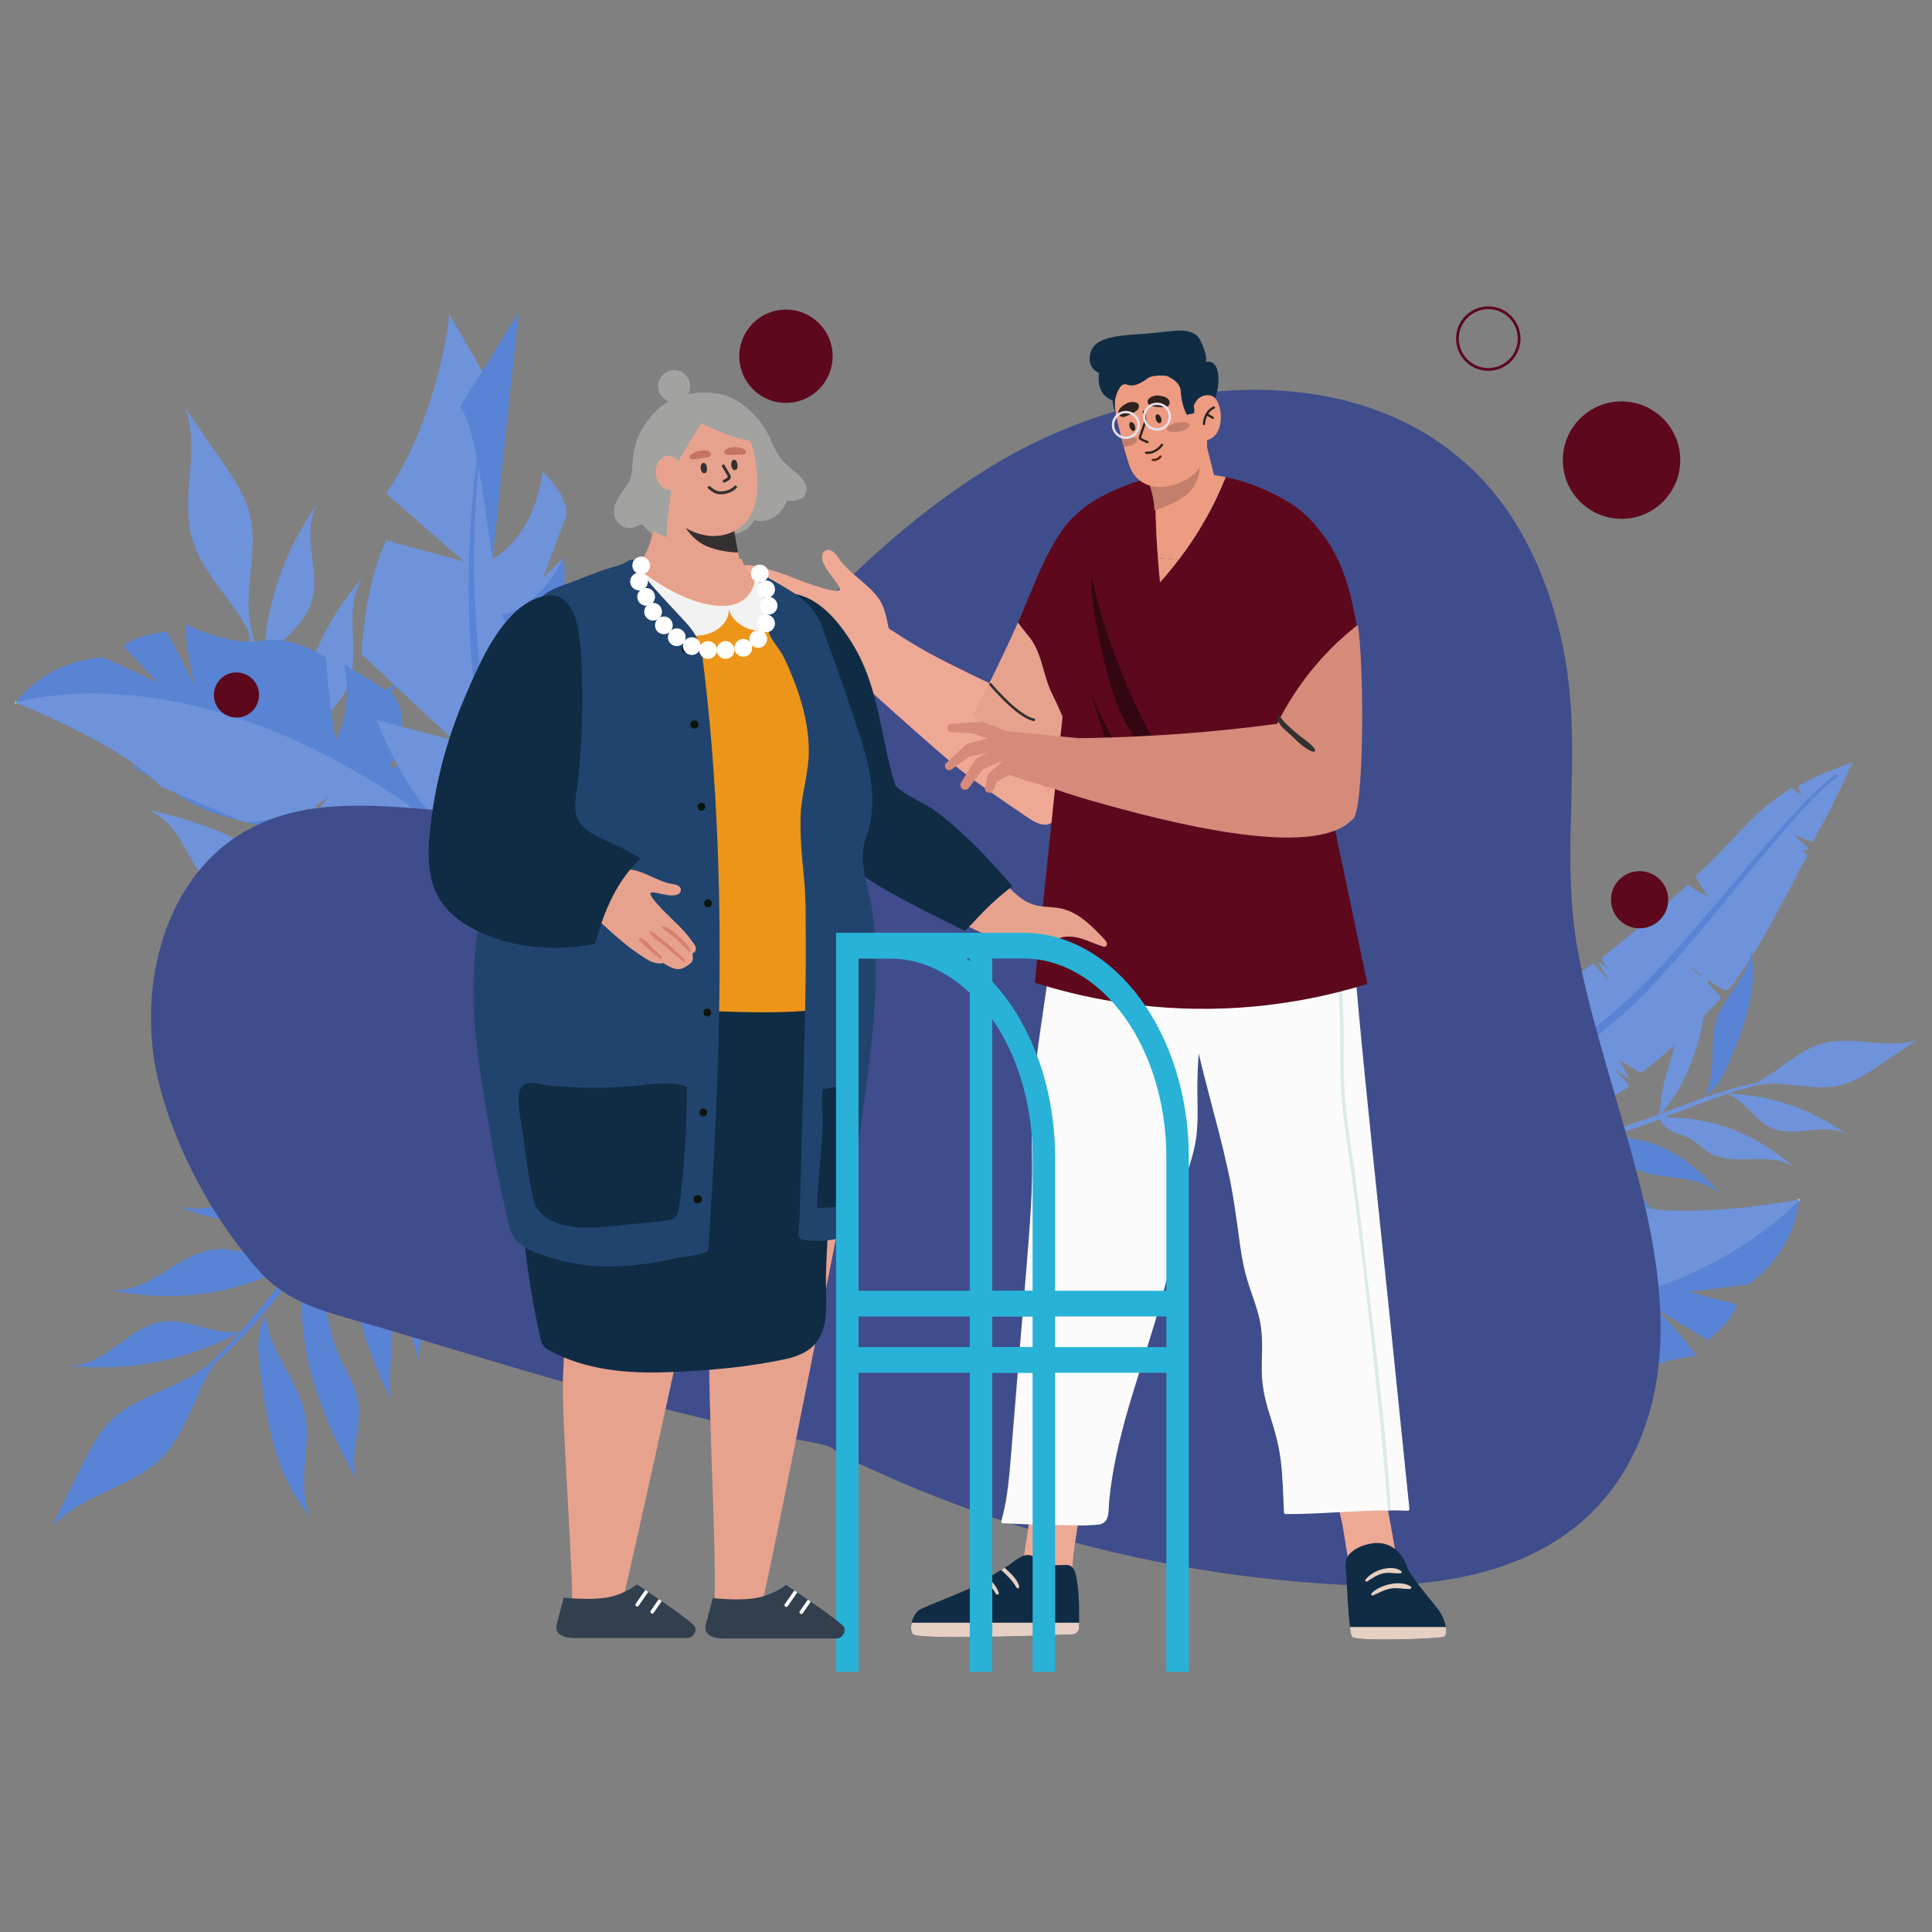 <?xml version="1.0" encoding="UTF-8" standalone="no"?>
<!DOCTYPE svg PUBLIC "-//W3C//DTD SVG 1.1//EN" "http://www.w3.org/Graphics/SVG/1.1/DTD/svg11.dtd">
<svg width="100%" height="100%" viewBox="0 0 500 500" version="1.1" xmlns="http://www.w3.org/2000/svg" xmlns:xlink="http://www.w3.org/1999/xlink" xml:space="preserve" xmlns:serif="http://www.serif.com/" style="fill-rule:evenodd;clip-rule:evenodd;stroke-linejoin:round;stroke-miterlimit:2;">
    <rect x="0" y="0" width="500" height="500" fill="#808080" stroke="none"/>
    <g id="OBJECTS">
        <g transform="matrix(1,0,0,1,80.552,328.185)">
            <path d="M0,27.246C-2.504,17.733 -3.305,7.764 -1.466,-1.459C-3.744,1.315 -6.001,4.111 -8.282,6.864C-13.572,13.262 -19.098,19.547 -25.263,24.962C-30.111,32.653 -32.301,42.43 -38.504,48.863C-45.523,56.135 -56.535,57.96 -64.198,64.245C-65.263,65.109 -66.257,66.067 -67.171,67.135C-64.833,62.31 -62.495,57.485 -60.151,52.67C-57.829,47.887 -55.447,43.017 -51.753,39.417C-44.462,32.305 -33.048,31.094 -25.735,24.111L-25.7,24.158C-23.159,21.723 -20.721,19.136 -18.358,16.479C-31.771,23.908 -47.565,26.975 -63.381,25.22C-61.036,25.424 -58.817,24.896 -56.724,23.977C-54.479,22.997 -52.374,21.566 -50.398,20.108C-46.585,17.299 -42.656,14.219 -37.854,13.799C-31.36,13.236 -24.48,17.706 -18.187,16.277L-18.179,16.272C-15.033,12.719 -12.003,9.021 -9.042,5.305C-7.064,2.836 -5.099,0.342 -3.113,-2.131C-16.987,6.36 -34.135,9.243 -50.83,5.871C-51.132,5.816 -51.438,5.753 -51.745,5.689C-41.046,6.501 -33.529,-5.372 -22.852,-4.921C-20.288,-4.814 -17.72,-3.985 -15.171,-4.013C-12.958,-4.033 -10.863,-4.701 -8.688,-4.952C-6.518,-5.212 -4.098,-4.994 -2.239,-3.506L-2.104,-3.382C4.266,-11.276 10.873,-18.949 18.606,-25.283C29.055,-33.841 41.946,-39.889 55.787,-39.263C56.092,-38.738 56.345,-38.185 56.533,-37.608C49.494,-37.977 42.713,-36.568 36.374,-33.974C36.159,-33.671 35.953,-33.372 35.755,-33.057C33.476,-29.427 32.557,-24.761 33.241,-20.166C34.162,-13.99 37.829,-8.036 37.544,-1.918C37.312,3.011 34.56,7.074 32.107,11.028C30.003,14.409 28.006,18.237 27.972,22.389C27.955,23.089 28.005,23.807 28.115,24.525C24.782,14.257 22.768,3.468 23.604,-6.92C24.421,-17.024 28.094,-26.751 34.823,-33.306C29.257,-30.826 24.066,-27.442 19.374,-23.552C11.796,-17.271 5.312,-9.73 -1.01,-2.015C0.699,1.913 2.415,5.869 3.563,9.98C4.592,13.675 5.157,17.479 6.549,21.074C8.303,25.601 11.348,29.733 12.159,34.456C13.357,41.425 9.461,48.368 11.91,55.083C11.586,54.524 11.271,53.961 10.962,53.394C6.345,45.086 2.409,36.351 0,27.246" style="fill:rgb(89,132,213);fill-rule:nonzero;"/>
        </g>
        <g transform="matrix(1,0,0,1,68.695,392.704)">
            <path d="M0,-52.158L0.125,-52.16C0.123,-52.147 0.123,-52.147 0.127,-52.138C0.432,-47.919 2.372,-43.8 4.429,-39.964C6.707,-35.743 9.233,-31.526 10.202,-26.889C11.136,-22.387 10.529,-17.88 10.181,-13.414C9.978,-10.804 9.882,-8.089 10.235,-5.44C10.473,-3.575 10.948,-1.739 11.759,0.002C7.362,-4.973 4.417,-11.188 2.495,-17.544C0.58,-23.902 -0.368,-30.446 -1.246,-36.953C-1.953,-42.215 -2.54,-47.936 0,-52.158" style="fill:rgb(89,132,213);fill-rule:nonzero;"/>
        </g>
        <g transform="matrix(1,0,0,1,91.888,335.413)">
            <path d="M0,0.256C-1.589,-8.878 -1.026,-18.449 3.003,-26.056L3.125,-25.992C3.175,-26.15 3.229,-26.301 3.296,-26.446C2.798,-15.935 8.482,-5.488 9.447,5.159C10.085,12.223 8.617,19.129 9.086,26.187C9.1,26.355 9.11,26.535 9.124,26.702C5.186,18.178 1.592,9.377 0,0.256" style="fill:rgb(89,132,213);fill-rule:nonzero;"/>
        </g>
        <g transform="matrix(1,0,0,1,83.052,289.624)">
            <path d="M0,11.504C-8.892,10.157 -17.51,6.295 -25.777,1.901C-24.052,2.608 -22.308,3.028 -20.541,3.241C-15.498,3.852 -10.353,2.741 -5.464,1.639C1.141,0.139 8.228,-1.294 14.857,1.535C18.154,2.954 21.156,5.366 24.508,6.492C24.357,6.607 24.206,6.722 24.05,6.828C17.344,11.606 8.503,12.798 0,11.504" style="fill:rgb(89,132,213);fill-rule:nonzero;"/>
        </g>
        <g transform="matrix(1,0,0,1,79.332,316.708)">
            <path d="M0,-11.671C4.254,-11.475 8.458,-9.781 12.54,-8.045L12.673,-7.854C6.432,-2.901 -1.462,-0.361 -9.567,-0.03C-16.771,0.261 -24.149,-1.142 -31.231,-3.681C-32.122,-3.996 -33.002,-4.328 -33.884,-4.682C-28.025,-2.805 -22.063,-4.699 -16.718,-6.961C-11.37,-9.234 -5.97,-11.932 0,-11.671" style="fill:rgb(89,132,213);fill-rule:nonzero;"/>
        </g>
        <g transform="matrix(1,0,0,1,383.276,197.511)">
            <path d="M0,102.743C1.383,103.001 2.822,103.022 4.22,102.858C6.497,102.592 8.685,101.862 10.8,101.003C11.519,100.711 16.19,98.36 16.55,98.843C14.842,96.554 12.621,94.648 10.099,93.308C9.118,92.787 8.063,92.329 7.321,91.502C10.639,93.166 13.957,94.831 17.275,96.495C17.912,96.814 18.601,97.143 19.306,97.037C20.468,96.862 21.85,95.477 22.845,94.869C24.328,93.965 25.783,93.015 27.208,92.024C29.43,90.481 32.113,88.849 33.898,86.806C34.66,85.935 35.091,85.511 36.182,84.958C36.39,84.852 38.641,83.746 38.311,83.339C35.823,80.273 32.937,77.531 29.748,75.203C32.404,77.652 35.292,79.85 38.359,81.761C37.624,80.037 36.751,78.372 35.75,76.787L40.767,79.848C40.963,79.968 41.179,80.093 41.407,80.068C41.6,80.047 41.764,79.924 41.917,79.806C46.959,75.904 51.767,71.64 56.198,67.053C58.077,65.104 59.868,63.149 61.768,61.232C61.92,61.079 62.083,60.894 62.064,60.68C62.051,60.527 61.949,60.4 61.851,60.284C59.224,57.165 56.223,54.362 52.933,51.953C56.352,53.858 59.074,56.912 62.65,58.502C62.881,58.604 63.126,58.703 63.379,58.687C64.588,58.615 65.97,56.051 66.576,55.215C67.765,53.576 68.891,51.893 69.973,50.183C72.087,46.842 74.094,43.403 75.945,39.908C77.382,37.198 78.884,34.522 80.323,31.813C81.637,29.342 82.746,26.733 84.268,24.406C84.337,24.301 84.409,24.188 84.413,24.062C84.418,23.924 84.341,23.797 84.265,23.681C83.976,23.242 83.652,22.826 83.297,22.438C83.795,22.484 84.298,22.48 84.796,22.426C84.113,20.789 82.007,20.115 81.306,18.487C82.746,19.299 84.288,19.931 85.883,20.364C87.609,17.095 89.448,13.988 91.069,10.641C92.823,7.017 94.542,3.377 96.227,-0.279C91.415,1.493 86.625,3.215 82.234,5.859C82.182,5.891 82.125,5.928 82.108,5.988C82.095,6.036 82.113,6.088 82.131,6.135C82.388,6.808 82.644,7.482 82.9,8.156C82.056,7.549 81.212,6.941 80.368,6.334C78.664,7.582 76.882,8.677 75.209,9.958C71.481,12.816 68.305,16.317 65.07,19.722C62.11,22.838 59.135,25.99 55.958,28.879C55.803,29.021 55.636,29.184 55.619,29.394C55.606,29.562 55.693,29.72 55.777,29.865C56.706,31.46 57.708,33.012 58.783,34.513C56.926,33.673 55.162,32.629 53.532,31.406C53.625,31.476 49.703,34.777 49.364,35.085C47.667,36.63 45.95,38.153 44.217,39.658C40.751,42.668 37.216,45.598 33.617,48.447C32.869,49.04 32.14,49.64 31.374,50.215C31.29,50.278 31.199,50.352 31.188,50.456C31.179,50.535 31.219,50.609 31.258,50.679C31.697,51.466 32.136,52.253 32.576,53.04C31.906,52.38 31.128,51.828 30.283,51.415C31.264,53.234 32.368,54.986 33.583,56.657C32.072,55.04 30.561,53.423 29.05,51.806C24.305,55.306 19.484,58.595 14.31,61.462C14.056,61.602 13.79,61.755 13.644,62.006C13.496,62.262 13.498,62.575 13.507,62.871C13.557,64.398 13.684,65.924 13.888,67.438C12.465,66.471 11.158,65.33 10.006,64.052C9.565,63.562 0.008,72.346 -0.85,73.193C-1.679,74.014 -2.457,74.967 -3.345,75.719C-4.209,76.45 -5.18,76.94 -5.896,77.876C-5.976,77.979 -6.054,78.092 -6.066,78.222C-6.079,78.374 -5.997,78.515 -5.917,78.646L-1.664,85.663C-2.184,85.277 -2.514,84.694 -2.948,84.213C-4.173,82.854 -6.261,82.258 -6.967,80.57C-6.873,80.795 -9.071,83.634 -9.303,84.196C-12.187,91.19 -10.146,97.154 -3.789,101.272C-2.64,102.016 -1.346,102.492 0,102.743" style="fill:rgb(110,147,218);fill-rule:nonzero;"/>
        </g>
        <g transform="matrix(1,0,0,1,475.046,300.868)">
            <path d="M0,-100.371C-1.326,-99.532 -2.512,-98.542 -3.659,-97.52C-4.804,-96.495 -5.904,-95.428 -6.979,-94.34C-9.13,-92.163 -11.196,-89.911 -13.232,-87.637C-17.299,-83.083 -21.245,-78.433 -25.189,-73.785C-29.132,-69.137 -33.063,-64.481 -37.055,-59.886C-41.05,-55.295 -45.095,-50.747 -49.34,-46.421C-51.467,-44.256 -53.642,-42.182 -55.945,-40.216C-58.239,-38.242 -60.593,-36.328 -62.98,-34.452C-67.759,-30.705 -72.644,-27.082 -77.583,-23.53C-82.52,-19.976 -87.508,-16.491 -92.53,-13.053C-97.55,-9.617 -102.607,-6.217 -107.688,-2.891L-107.695,-2.886C-108.398,-2.426 -108.595,-1.483 -108.134,-0.78C-107.674,-0.077 -106.731,0.119 -106.028,-0.341C-106.023,-0.344 -106.012,-0.351 -106.007,-0.354C-100.946,-3.789 -95.945,-7.275 -90.964,-10.807C-85.986,-14.338 -81.041,-17.918 -76.144,-21.566C-71.247,-25.214 -66.4,-28.934 -61.65,-32.789C-59.276,-34.718 -56.933,-36.688 -54.641,-38.729C-53.502,-39.755 -52.357,-40.787 -51.257,-41.865C-50.154,-42.936 -49.077,-44.03 -48.017,-45.138C-43.786,-49.572 -39.791,-54.195 -35.851,-58.854C-31.913,-63.517 -28.045,-68.23 -24.17,-72.933C-20.292,-77.633 -16.417,-82.333 -12.428,-86.928C-10.431,-89.223 -8.407,-91.492 -6.305,-93.681C-5.253,-94.774 -4.18,-95.845 -3.068,-96.869C-1.958,-97.889 -0.806,-98.872 0.435,-99.682L0.441,-99.686C0.629,-99.809 0.682,-100.061 0.559,-100.249C0.437,-100.436 0.188,-100.49 0,-100.371" style="fill:rgb(89,132,213);fill-rule:nonzero;"/>
        </g>
        <g transform="matrix(1,0,0,1,439.478,280.5)">
            <path d="M0,-10.892C-1.898,-4.003 -5.033,2.549 -9.554,7.671C-7.11,6.76 -4.672,5.828 -2.236,4.93C3.421,2.843 9.185,0.913 15.032,-0.24C20.884,-3.301 25.826,-8.642 32.069,-10.419C39.131,-12.425 46.713,-9.553 53.819,-10.705C54.803,-10.859 55.776,-11.097 56.741,-11.434C53.512,-9.257 50.283,-7.08 47.054,-4.912C43.85,-2.754 40.577,-0.565 36.944,0.347C29.77,2.155 22.159,-1.25 15.019,0.467L15.014,0.425C12.529,1.027 10.054,1.762 7.601,2.568C18.735,2.796 29.774,6.633 39.066,13.507C37.668,12.523 36.082,12.045 34.432,11.858C32.665,11.655 30.82,11.785 29.047,11.98C25.627,12.353 22.036,12.854 18.867,11.366C14.583,9.349 11.894,4.033 7.419,2.633L7.413,2.633C4.14,3.716 0.889,4.934 -2.327,6.187C-4.47,7.016 -6.614,7.866 -8.764,8.694C3.047,8.423 14.869,12.87 24.124,21.08C24.293,21.224 24.463,21.376 24.632,21.528C18.209,17.114 9.156,21.828 2.615,17.649C1.043,16.646 -0.267,15.189 -1.878,14.276C-3.275,13.481 -4.834,13.136 -6.292,12.501C-7.75,11.872 -9.19,10.851 -9.814,9.239L-9.854,9.112C-16.735,11.746 -23.685,14.154 -30.853,15.31C-40.537,16.872 -50.84,15.967 -59.304,10.523C-59.304,10.083 -59.261,9.642 -59.168,9.212C-54.882,12.011 -50.11,13.601 -45.182,14.285C-44.937,14.173 -44.698,14.061 -44.459,13.935C-41.703,12.486 -39.423,9.891 -38.176,6.756C-36.502,2.542 -36.632,-2.536 -34.221,-6.275C-32.276,-9.286 -29.065,-10.832 -26.082,-12.421C-23.527,-13.777 -20.876,-15.453 -19.34,-18.047C-19.074,-18.481 -18.844,-18.951 -18.65,-19.442C-20.304,-11.777 -22.976,-4.266 -27.292,1.953C-31.491,8.001 -37.347,12.769 -43.965,14.431C-39.564,14.905 -35.069,14.674 -30.703,13.943C-23.652,12.762 -16.828,10.392 -10.042,7.853C-9.683,4.763 -9.316,1.653 -8.538,-1.348C-7.836,-4.044 -6.803,-6.639 -6.365,-9.405C-5.815,-12.888 -6.22,-16.595 -5.006,-19.857C-3.215,-24.669 1.765,-27.609 2.677,-32.72C2.676,-32.251 2.669,-31.783 2.656,-31.314C2.524,-24.411 1.809,-17.489 0,-10.892" style="fill:rgb(110,147,218);fill-rule:nonzero;"/>
        </g>
        <g transform="matrix(1,0,0,1,441.493,246.234)">
            <path d="M0,37.049L-0.079,37.004C-0.073,36.997 -0.073,36.997 -0.073,36.99C1.276,34.23 1.561,30.935 1.668,27.775C1.778,24.292 1.729,20.722 2.813,17.456C3.869,14.288 5.895,11.679 7.743,9.001C8.822,7.437 9.874,5.766 10.618,3.974C11.149,2.715 11.521,1.389 11.647,0C12.593,4.729 12.174,9.707 11.063,14.4C9.946,19.091 8.153,23.548 6.331,27.954C4.854,31.517 3.136,35.324 0,37.049" style="fill:rgb(89,132,213);fill-rule:nonzero;"/>
        </g>
        <g transform="matrix(1,0,0,1,418.094,311.845)">
            <path d="M0,-9.044C5.093,-4.954 9.097,0.616 12.685,6.393C11.86,5.319 10.918,4.419 9.886,3.641C6.941,1.417 3.304,0.237 -0.167,-0.854C-4.863,-2.322 -9.837,-4.008 -12.968,-8.204C-14.521,-10.298 -15.527,-12.908 -17.221,-14.838C-17.084,-14.856 -16.947,-14.872 -16.811,-14.883C-10.856,-15.437 -4.868,-12.959 0,-9.044" style="fill:rgb(89,132,213);fill-rule:nonzero;"/>
        </g>
        <g transform="matrix(1,0,0,1,421.858,301.824)">
            <path d="M0,-0.121C-2.601,-1.797 -4.623,-4.393 -6.553,-6.974L-6.567,-7.142C-0.84,-7.975 5.044,-6.69 10.255,-3.941C14.886,-1.495 19.008,2.078 22.53,6.256C22.974,6.779 23.405,7.31 23.83,7.854C20.836,4.536 16.4,3.551 12.218,3.021C8.029,2.497 3.654,2.221 0,-0.121" style="fill:rgb(89,132,213);fill-rule:nonzero;"/>
        </g>
        <g transform="matrix(1,0,0,1,465.742,343.045)">
            <path d="M0,-32.368C-4.144,-27.496 -8.614,-24.226 -13.465,-20.696C-14.871,-20.005 -37.373,-1.702 -83.44,-0.053C-102.476,0.509 -126.145,-2.126 -153.836,-10.126C-154.493,-10.315 -154.871,-11.002 -154.682,-11.658C-154.492,-12.314 -153.806,-12.693 -153.149,-12.504C-153.147,-12.503 -153.145,-12.502 -153.142,-12.502L-153.132,-12.499C-111.21,0.146 -86.375,-1.972 -83.477,-1.697C-40.913,-2.726 -19.104,-18.31 -18.187,-18.657C-5.925,-26.001 -0.414,-32.764 -0.438,-32.742C-0.335,-32.863 -0.153,-32.877 -0.032,-32.773C0.089,-32.67 0.104,-32.489 0,-32.368" style="fill:rgb(139,213,217);fill-rule:nonzero;"/>
        </g>
        <g transform="matrix(1,0,0,1,398.739,310.511)">
            <path d="M0,53.331L-14.938,53.346C-23.882,50.181 -24.227,36.824 -24.227,36.824C-29.294,40.224 -29.789,50.186 -29.789,50.186C-29.789,50.186 -52.839,49.57 -52.842,29.342C-52.846,9.108 -9.752,5.66 -9.752,5.66C-13.25,8.418 -14.969,22.197 -14.969,22.197C-11.204,12.455 0.143,5.011 0.143,5.011L23.575,1.387C37.951,5.399 66.778,-0.015 66.778,-0.015C65.44,14.532 53.679,21.915 53.679,21.915L38.21,23.838L50.683,27.033C50.591,30.455 43.271,36.336 43.271,36.336L28.583,27.471C33.292,30.607 40.291,40.366 40.291,40.366C40.291,40.366 35.322,40.865 30.14,42.514C29.765,42.626 29.395,42.75 29.019,42.886C27.454,43.426 25.901,44.077 24.488,44.858C24.146,45.044 23.81,45.241 23.485,45.449C22.627,45.988 21.842,46.578 21.164,47.229C15.409,52.749 4.683,52.271 4.683,52.271C-1.592,43.163 -8.679,35.541 -8.679,35.541C-7.726,46.35 0,53.331 0,53.331" style="fill:rgb(89,132,213);fill-rule:nonzero;"/>
        </g>
        <g transform="matrix(1,0,0,1,427.758,337.329)">
            <path d="M0,16.068L-15.087,1.01C-15.2,0.898 -15.256,0.757 -15.256,0.612C-15.256,0.471 -15.201,0.326 -15.088,0.219C-14.87,0 -14.517,0 -14.297,0.218L0.987,15.466C1.054,15.534 1.099,15.612 1.122,15.696C0.746,15.808 0.376,15.932 0,16.068" style="fill:rgb(89,132,213);fill-rule:nonzero;"/>
        </g>
        <g transform="matrix(1,0,0,1,422.224,337.7)">
            <path d="M0,18.26L-17.278,1.011C-17.39,0.905 -17.441,0.759 -17.441,0.618C-17.441,0.473 -17.391,0.332 -17.278,0.22C-17.06,0.001 -16.707,0 -16.488,0.219L1.003,17.669L0,18.26Z" style="fill:rgb(89,132,213);fill-rule:nonzero;"/>
        </g>
        <g transform="matrix(1,0,0,1,345.897,322.124)">
            <path d="M0,17.729C-0.004,-2.504 43.09,-5.953 43.09,-5.953C39.593,-3.195 37.874,10.584 37.874,10.584C41.639,0.842 52.985,-6.602 52.985,-6.602L76.417,-10.226C90.793,-6.213 119.62,-11.627 119.62,-11.627C119.62,-11.627 85.298,29.356 0,17.729" style="fill:rgb(110,147,218);fill-rule:nonzero;"/>
        </g>
        <g transform="matrix(1,0,0,1,49.717,186.997)">
            <path d="M0,-3.177C9.516,-0.682 18.591,3.52 25.719,9.656C24.423,6.308 23.098,2.968 21.82,-0.371C18.849,-8.123 16.092,-16.025 14.406,-24.055C10.09,-32.058 2.653,-38.769 0.099,-47.334C-2.784,-57.021 1.04,-67.508 -0.667,-77.271C-0.897,-78.622 -1.242,-79.959 -1.723,-81.281C1.33,-76.873 4.382,-72.465 7.424,-68.057C10.448,-63.684 13.519,-59.216 14.837,-54.229C17.448,-44.384 12.893,-33.849 15.379,-24.048L15.321,-24.041C16.193,-20.631 17.248,-17.236 18.399,-13.873C18.522,-29.204 23.614,-44.468 32.917,-57.378C31.586,-55.436 30.955,-53.245 30.727,-50.97C30.478,-48.533 30.688,-45.996 30.988,-43.559C31.56,-38.857 32.311,-33.922 30.316,-29.533C27.614,-23.602 20.341,-19.807 18.492,-13.624L18.492,-13.615C20.04,-9.128 21.771,-4.673 23.552,-0.268C24.73,2.669 25.937,5.606 27.114,8.551C26.539,-7.705 32.457,-24.056 43.599,-36.938C43.795,-37.174 44,-37.409 44.207,-37.645C38.241,-28.727 44.887,-16.344 39.246,-7.268C37.892,-5.088 35.909,-3.258 34.679,-1.025C33.609,0.913 33.161,3.065 32.311,5.082C31.471,7.1 30.091,9.101 27.881,9.988L27.707,10.045C31.452,19.472 34.886,28.997 36.602,38.845C38.918,52.151 37.85,66.349 30.501,78.096C29.894,78.104 29.288,78.052 28.693,77.931C32.474,71.983 34.58,65.386 35.437,58.59C35.279,58.255 35.12,57.928 34.942,57.601C32.901,53.832 29.289,50.738 24.952,49.074C19.121,46.842 12.134,47.109 6.945,43.854C2.767,41.229 0.581,36.835 -1.657,32.755C-3.568,29.261 -5.919,25.641 -9.519,23.571C-10.12,23.212 -10.77,22.903 -11.449,22.645C-0.869,24.789 9.517,28.338 18.152,34.173C26.55,39.85 33.216,47.829 35.617,56.912C36.193,50.845 35.798,44.661 34.717,38.663C32.97,28.976 29.59,19.623 25.979,10.325C21.719,9.884 17.43,9.433 13.285,8.413C9.562,7.493 5.971,6.115 2.156,5.56C-2.649,4.863 -7.744,5.483 -12.255,3.868C-18.912,1.487 -23.044,-5.319 -30.096,-6.487C-29.451,-6.494 -28.805,-6.492 -28.16,-6.482C-18.654,-6.42 -9.113,-5.554 0,-3.177" style="fill:rgb(110,147,218);fill-rule:nonzero;"/>
        </g>
        <g transform="matrix(1,0,0,1,61.356,214.347)">
            <path d="M0,-10.942C8.736,-7.837 16.794,-2.643 21.439,4.606L21.322,4.681C21.436,4.802 21.54,4.923 21.634,5.053C12.726,-0.547 0.833,-0.732 -8.914,-5.125C-15.379,-8.041 -20.671,-12.714 -27.048,-15.775C-27.201,-15.845 -27.364,-15.924 -27.517,-15.995C-18.157,-15.235 -8.727,-14.039 0,-10.942" style="fill:rgb(89,132,213);fill-rule:nonzero;"/>
        </g>
        <g transform="matrix(1,0,0,1,95.779,218.766)">
            <path d="M0,-6.078C5.542,-13.16 13.143,-18.767 21.032,-23.807C19.569,-22.652 18.345,-21.34 17.292,-19.906C14.281,-15.814 12.72,-10.787 11.277,-5.988C9.337,0.501 7.101,7.378 1.379,11.76C-1.477,13.934 -5.053,15.363 -7.681,17.729C-7.707,17.541 -7.733,17.353 -7.749,17.165C-8.614,8.976 -5.306,0.691 0,-6.078" style="fill:rgb(89,132,213);fill-rule:nonzero;"/>
        </g>
        <g transform="matrix(1,0,0,1,94.203,183.744)">
            <path d="M0,23.782C-2.262,27.39 -5.802,30.219 -9.321,32.921L-9.552,32.943C-10.798,25.073 -9.13,16.95 -5.435,9.729C-2.147,3.312 2.7,-2.424 8.392,-7.343C9.105,-7.964 9.827,-8.567 10.568,-9.161C6.054,-4.982 4.773,1.141 4.116,6.908C3.467,12.683 3.162,18.711 0,23.782" style="fill:rgb(89,132,213);fill-rule:nonzero;"/>
        </g>
        <g transform="matrix(1,0,0,1,3.982,239.831)">
            <path d="M0,-58.243C6.091,-60.192 11.615,-60.608 17.598,-61.045C19.157,-60.889 47.931,-64.55 87.923,-41.624C104.385,-32.05 123.094,-17.314 142.385,4.102C142.842,4.61 142.802,5.392 142.294,5.85C141.786,6.307 141.003,6.266 140.546,5.758C140.544,5.757 140.542,5.755 140.541,5.753L140.534,5.745C111.61,-27.129 89.401,-38.444 87.085,-40.209C50.396,-61.811 23.646,-60.093 22.685,-60.283C8.394,-60.521 0.142,-57.688 0.175,-57.694C0.023,-57.645 -0.139,-57.73 -0.187,-57.881C-0.235,-58.033 -0.151,-58.195 0,-58.243" style="fill:rgb(139,213,217);fill-rule:nonzero;"/>
        </g>
        <g transform="matrix(1,0,0,1,88.955,227.014)">
            <path d="M0,-55.193L12.693,-47.318C18.618,-39.906 11.857,-28.382 11.857,-28.382C17.956,-28.593 23.637,-36.792 23.637,-36.792C23.637,-36.792 42.886,-24.097 32.208,-6.918C21.526,10.266 -16.891,-9.561 -16.891,-9.561C-12.464,-10.056 -3.729,-20.849 -3.729,-20.849C-12.07,-14.565 -25.636,-14.235 -25.636,-14.235L-47.45,-23.529C-57.538,-34.528 -84.877,-45.153 -84.877,-45.153C-76.061,-56.8 -62.174,-56.859 -62.174,-56.859L-48.022,-50.324L-56.927,-59.624C-55.042,-62.482 -45.721,-63.61 -45.721,-63.61L-37.928,-48.325C-40.271,-53.476 -41.062,-65.459 -41.062,-65.459C-41.062,-65.459 -36.578,-63.258 -31.307,-61.922C-30.929,-61.819 -30.549,-61.729 -30.159,-61.646C-28.545,-61.278 -26.882,-61.012 -25.27,-60.929C-24.881,-60.906 -24.492,-60.896 -24.105,-60.901C-23.092,-60.905 -22.115,-60.992 -21.195,-61.187C-13.393,-62.836 -4.536,-56.766 -4.536,-56.766C-4.018,-45.717 -2.024,-35.503 -2.024,-35.503C2.874,-45.185 0,-55.193 0,-55.193" style="fill:rgb(89,132,212);fill-rule:nonzero;"/>
        </g>
        <g transform="matrix(1,0,0,1,58.796,186.588)">
            <path d="M0,-21.22L4.861,-0.466C4.897,-0.311 4.872,-0.163 4.794,-0.039C4.721,0.08 4.596,0.175 4.444,0.206C4.143,0.277 3.843,0.091 3.772,-0.211L-1.155,-21.23C-1.177,-21.323 -1.174,-21.413 -1.148,-21.497C-0.77,-21.394 -0.391,-21.303 0,-21.22" style="fill:rgb(89,132,213);fill-rule:nonzero;"/>
        </g>
        <g transform="matrix(1,0,0,1,64.849,190.598)">
            <path d="M0,-24.485L5.564,-0.714C5.603,-0.564 5.569,-0.413 5.495,-0.294C5.418,-0.17 5.302,-0.078 5.147,-0.042C4.846,0.029 4.545,-0.157 4.475,-0.459L-1.164,-24.514L0,-24.485Z" style="fill:rgb(89,132,213);fill-rule:nonzero;"/>
        </g>
        <g transform="matrix(1,0,0,1,121.162,182.364)">
            <path d="M0,37.732C-10.681,54.916 -49.098,35.088 -49.098,35.088C-44.672,34.593 -35.936,23.8 -35.936,23.8C-44.278,30.085 -57.844,30.415 -57.844,30.415L-79.657,21.12C-89.746,10.121 -117.085,-0.503 -117.085,-0.503C-117.085,-0.503 -66.297,-17.184 0,37.732" style="fill:rgb(110,147,218);fill-rule:nonzero;"/>
        </g>
        <g transform="matrix(1,0,0,1,134.228,224.954)">
            <path d="M0,-144.173C-3.505,-120.819 -6.765,-80.165 -6.765,-80.165C4.979,-87.336 6.213,-103.008 6.213,-103.008C10.057,-98.893 12.898,-94.886 12.242,-91.233L6.299,-75.387L11.555,-80.517C13.464,-68.625 6.765,-54.218 1.214,-44.75C-2.363,-38.645 -5.463,-34.594 -5.463,-34.594C7.593,-39.901 13.494,-63.84 13.965,-65.825L13.968,-65.83C13.975,-65.872 13.983,-65.906 13.987,-65.923C13.994,-65.945 13.996,-65.958 13.996,-65.958C24.024,-59.703 21.592,-18.086 0.476,-7.778L0.473,-7.773C-0.463,-7.318 -1.434,-6.923 -2.444,-6.592C-22.728,0 -36.742,-38.592 -36.742,-38.592L-16.904,-33.401L-40.647,-55.643C-39.908,-68.453 -37.44,-78.581 -34.24,-85.091L-14.169,-79.636L-34.311,-97.255C-23.93,-111.86 -18.659,-134.368 -17.948,-143.644L-9.354,-128.752L0,-144.173Z" style="fill:rgb(110,147,218);fill-rule:nonzero;"/>
        </g>
        <g transform="matrix(1,0,0,1,124.666,243.632)">
            <path d="M0,-129.227C-0.393,-126.499 -0.683,-123.745 -0.937,-120.994C-1.191,-118.242 -1.388,-115.484 -1.546,-112.726C-1.857,-107.207 -1.992,-101.68 -1.95,-96.158C-1.866,-85.114 -1.067,-74.078 0.624,-63.195C2.324,-52.32 4.938,-41.581 8.849,-31.352C12.753,-21.137 17.997,-11.424 24.863,-3.032L24.869,-3.024C25.542,-2.202 25.421,-0.989 24.599,-0.316C23.776,0.357 22.563,0.235 21.89,-0.587C21.88,-0.6 21.864,-0.62 21.854,-0.633C20.129,-2.877 18.5,-5.188 16.968,-7.56C15.459,-9.945 14.043,-12.383 12.721,-14.869C11.42,-17.365 10.207,-19.901 9.081,-22.474C7.975,-25.055 6.95,-27.666 6.005,-30.304C2.261,-40.872 -0.117,-51.841 -1.566,-62.88C-3.005,-73.927 -3.533,-85.061 -3.344,-96.164C-3.25,-101.716 -2.978,-107.263 -2.53,-112.793C-2.302,-115.558 -2.037,-118.32 -1.715,-121.075C-1.391,-123.831 -1.033,-126.578 -0.569,-129.321C-0.542,-129.478 -0.394,-129.584 -0.236,-129.558C-0.082,-129.532 0.023,-129.387 0.001,-129.233L0,-129.227Z" style="fill:rgb(89,132,213);fill-rule:nonzero;"/>
        </g>
        <g transform="matrix(1,0,0,1,148.224,217.176)">
            <path d="M0,-58.18C10.028,-51.925 7.596,-10.307 -13.52,0C-3.439,-11.906 -5.581,-18.469 -5.894,-25.873C-6.674,-44.333 1.463,-52.017 -0.03,-58.047L-0.027,-58.052C-0.021,-58.094 -0.013,-58.128 -0.008,-58.145C-0.001,-58.167 0,-58.18 0,-58.18" style="fill:rgb(89,132,213);fill-rule:nonzero;"/>
        </g>
        <g transform="matrix(1,0,0,1,145.783,180.204)">
            <path d="M0,-35.767C1.91,-23.875 -4.79,-9.469 -10.341,0C-9.748,-6.991 -12.066,-14.008 -16.017,-21.041C-9.043,-22.79 -3.905,-28.086 0,-35.767" style="fill:rgb(89,132,213);fill-rule:nonzero;"/>
        </g>
        <g transform="matrix(1,0,0,1,134.228,144.789)">
            <path d="M0,-64.008L-15.215,-39.485C-11.472,-35.365 -9.216,-16.73 -6.765,0L0,-64.008Z" style="fill:rgb(89,132,213);fill-rule:nonzero;"/>
        </g>
        <g transform="matrix(1,0,0,1,416.728,223.194)">
            <path d="M0,56.03C-3.657,43.327 -7.113,31.153 -8.837,20.185C-12.624,-3.898 -7.372,-28.464 -11.657,-52.717C-14.925,-71.21 -22.572,-89.478 -36.306,-102.288C-68.725,-132.525 -122.187,-124.635 -157.428,-104.131C-179.769,-91.132 -198.582,-73.041 -215.649,-53.82C-230.694,-36.876 -244.827,-18.734 -268.368,-13.924C-296.234,-8.23 -327.538,-22.088 -352.52,-8.492C-374.197,3.305 -381.504,32.298 -375.801,56.31C-375.313,58.364 -374.75,60.4 -374.117,62.415C-369.257,77.887 -360.453,93.606 -349.646,105.746C-342.506,113.766 -333.277,116.081 -323.305,118.938C-305.013,124.18 -286.897,130.005 -268.557,135.095C-249.573,140.364 -230.457,145.184 -211.166,149.199C-208.565,149.74 -205.879,150.114 -203.314,150.8C-201.403,151.31 -200.221,152.402 -198.604,153.438C-196.216,154.967 -193.443,156.028 -190.87,157.203C-185.451,159.678 -179.966,162.007 -174.422,164.187C-163.334,168.548 -152.013,172.312 -140.524,175.467C-117.661,181.742 -94.131,185.595 -70.457,186.887C-39.919,188.555 -7.173,182.149 6.815,151.438C20.519,121.352 8.587,85.854 0,56.03" style="fill:rgb(64,77,140);fill-rule:nonzero;"/>
        </g>
        <g transform="matrix(0,-1,-1,0,61.196,174.018)">
            <path d="M-5.845,-5.844C-9.073,-5.844 -11.689,-3.227 -11.689,0.001C-11.689,3.228 -9.073,5.845 -5.845,5.845C-2.617,5.845 -0,3.228 -0,0.001C-0,-3.227 -2.617,-5.844 -5.845,-5.844" style="fill:rgb(93,8,29);fill-rule:nonzero;"/>
        </g>
        <g transform="matrix(0,-1,-1,0,419.652,103.885)">
            <path d="M-15.196,-15.195C-23.588,-15.195 -30.391,-8.392 -30.391,-0C-30.391,8.392 -23.588,15.196 -15.196,15.196C-6.803,15.196 0,8.392 0,-0C0,-8.392 -6.803,-15.195 -15.196,-15.195" style="fill:rgb(93,8,29);fill-rule:nonzero;"/>
        </g>
        <g transform="matrix(0,-1,-1,0,424.327,225.449)">
            <path d="M-7.403,-7.403C-11.492,-7.403 -14.806,-4.089 -14.806,0C-14.806,4.088 -11.492,7.403 -7.403,7.403C-3.315,7.403 0,4.088 0,0C0,-4.089 -3.315,-7.403 -7.403,-7.403" style="fill:rgb(93,8,29);fill-rule:nonzero;"/>
        </g>
        <g transform="matrix(0,-1,-1,0,203.41,80.118)">
            <path d="M-12.079,-12.078C-18.749,-12.078 -24.157,-6.67 -24.157,0.001C-24.157,6.672 -18.749,12.079 -12.079,12.079C-5.408,12.079 -0,6.672 -0,0.001C-0,-6.67 -5.408,-12.078 -12.079,-12.078" style="fill:rgb(93,8,29);fill-rule:nonzero;"/>
        </g>
        <g transform="matrix(1,0,0,1,385.167,95.258)">
            <path d="M0,-15.254C-4.206,-15.254 -7.627,-11.833 -7.627,-7.627C-7.627,-3.422 -4.206,-0.001 0,-0.001C4.205,-0.001 7.626,-3.422 7.626,-7.627C7.626,-11.833 4.205,-15.254 0,-15.254M0,0.715C-4.6,0.715 -8.342,-3.027 -8.342,-7.627C-8.342,-12.227 -4.6,-15.969 0,-15.969C4.6,-15.969 8.342,-12.227 8.342,-7.627C8.342,-3.027 4.6,0.715 0,0.715" style="fill:rgb(93,8,29);fill-rule:nonzero;"/>
        </g>
        <g transform="matrix(1,0,0,1,277.702,402.85)">
            <path d="M0,4.239C-0.736,1.432 1.736,-9.338 1.636,-11.947C1.563,-13.817 -0.528,-13.762 -2.091,-14.102C-4.691,-14.667 -7.33,-14.933 -9.989,-14.96C-9.97,-15.206 -9.947,-15.452 -9.93,-15.698C-9.91,-15.979 -10.384,-16.049 -10.426,-15.766C-10.954,-12.212 -11.433,-8.655 -11.935,-5.096C-12.231,-2.994 -12.636,-0.88 -12.914,1.24C-14.752,2.926 -16.991,4.258 -19.236,5.534C-23.379,7.889 -24.041,9.155 -28.52,10.783C-31.717,11.945 -37.047,12.456 -38.627,15.979C-40.263,19.63 -36.267,19.948 -33.609,20.139C-31.561,20.288 -29.587,19.975 -27.588,19.559C-24.888,18.997 -25.923,19.474 -23.167,19.385C-17.835,19.211 -12.503,19.052 -7.17,18.885C-4.091,18.79 -0.843,19.629 0.393,15.925C1.716,11.961 0.996,8.032 0,4.239" style="fill:rgb(238,169,149);fill-rule:nonzero;"/>
        </g>
        <g transform="matrix(1,0,0,1,279.241,411.605)">
            <path d="M0,3.174C-0.073,1.551 -0.176,-0.073 -0.404,-1.675C-0.595,-2.982 -0.757,-4.709 -1.58,-5.81C-2.211,-6.663 -3.093,-6.648 -4.084,-6.582C-4.731,-6.538 -7.802,-6.634 -9.396,-6.119C-9.999,-7.478 -10.976,-8.661 -12.467,-9.057C-14.766,-9.668 -16.632,-7.478 -18.41,-6.384C-18.689,-6.215 -18.961,-6.046 -19.24,-5.877C-19.542,-5.685 -19.85,-5.502 -20.159,-5.318C-21.268,-4.635 -22.377,-3.967 -23.486,-3.291C-23.78,-3.114 -24.082,-2.938 -24.375,-2.762C-25.103,-2.321 -25.822,-1.88 -26.55,-1.447C-29.319,0.221 -39.553,4.004 -41.309,5.011C-42.146,5.495 -42.969,6.913 -43.299,8.361C-43.549,9.455 -43.52,10.557 -43.013,11.299C-41.948,12.842 -9.697,11.681 -1.727,11.372C-0.742,11.336 0.044,10.521 0.044,9.536L0.044,8.361C0.044,6.325 0.037,3.872 0,3.174" style="fill:rgb(16,44,69);fill-rule:nonzero;"/>
        </g>
        <g transform="matrix(1,0,0,1,279.285,424.447)">
            <path d="M0,-4.481L0,-3.305C0,-2.321 -0.786,-1.505 -1.771,-1.469C-9.741,-1.161 -41.992,0 -43.057,-1.543C-43.564,-2.285 -43.593,-3.386 -43.343,-4.481L0,-4.481Z" style="fill:rgb(230,207,195);fill-rule:nonzero;"/>
        </g>
        <g transform="matrix(1,0,0,1,257.789,408.653)">
            <path d="M0,3.864L-0.015,3.879C-0.837,2.468 -1.792,1.322 -2.923,0.191C-2.63,0.014 -2.329,-0.161 -2.035,-0.338C-0.911,0.794 0.221,2.02 0.691,3.578C0.831,4.033 0.228,4.202 0,3.864" style="fill:rgb(230,207,195);fill-rule:nonzero;"/>
        </g>
        <g transform="matrix(1,0,0,1,263.049,406.124)">
            <path d="M0,4.732C-0.955,2.969 -2.49,1.514 -3.967,0.163C-3.659,-0.021 -3.35,-0.205 -3.049,-0.396C-3.012,-0.359 -2.982,-0.323 -2.946,-0.292C-1.616,0.956 0.294,2.572 0.705,4.438C0.793,4.849 0.213,5.128 0,4.732" style="fill:rgb(230,207,195);fill-rule:nonzero;"/>
        </g>
        <g transform="matrix(1,0,0,1,349.088,383.966)">
            <path d="M0,20.757L12.183,18.476C12.183,18.476 9.729,3.846 9.033,1.775C8.436,0 6.444,0.644 4.849,0.759C2.195,0.949 -0.411,1.44 -2.97,2.163C-3.021,1.922 -3.069,1.68 -3.122,1.439C-3.182,1.164 -3.656,1.231 -3.616,1.514C-3.12,5.072 -1.9,8.753 -1.377,12.308C-1.069,14.408 0,20.757 0,20.757" style="fill:rgb(238,169,149);fill-rule:nonzero;"/>
        </g>
        <g transform="matrix(1,0,0,1,373.612,399.888)">
            <path d="M0,23.752C-1.469,24.244 -22.524,24.979 -23.626,23.752C-24.118,23.208 -24.185,22.025 -24.25,21.181C-24.258,21.012 -24.272,20.857 -24.287,20.725C-24.537,18.727 -24.676,16.706 -24.809,14.693C-24.948,12.563 -25.059,10.425 -25.154,8.287C-25.228,6.715 -25.602,5.136 -25.168,3.726C-25,3.196 -24.721,2.682 -24.272,2.212C-22.708,0.588 -20.423,-0.205 -18.241,-0.491C-12.606,-1.227 -10.035,3.674 -9.425,5.753C-8.816,7.832 -2.813,14.693 -1.22,16.898C-0.382,18.058 0.316,19.763 0.58,21.181C0.815,22.466 0.698,23.517 0,23.752" style="fill:rgb(16,44,69);fill-rule:nonzero;"/>
        </g>
        <g transform="matrix(0.105,-0.994,-0.994,-0.105,363.799,411.386)">
            <path d="M-11.15,-11.051C-11.795,-9.642 -14.745,11.218 -13.641,12.443C-13.152,12.99 -11.983,13.181 -11.15,13.335L-8.533,-11.357C-9.786,-11.726 -10.843,-11.72 -11.15,-11.051" style="fill:rgb(230,207,195);fill-rule:nonzero;"/>
        </g>
        <g transform="matrix(1,0,0,1,362.597,407.631)">
            <path d="M0,-1.077C-2.555,-2.904 -7.551,-1.151 -9.222,1.204C-9.416,1.476 -9.039,1.827 -8.771,1.655C-7.45,0.812 -6.278,-0.055 -4.715,-0.43C-3.118,-0.812 -1.73,-0.355 -0.167,-0.457C0.173,-0.479 0.27,-0.885 0,-1.077" style="fill:rgb(230,207,195);fill-rule:nonzero;"/>
        </g>
        <g transform="matrix(1,0,0,1,365.071,411.319)">
            <path d="M0,-0.783C-2.712,-2.482 -8.039,-1.198 -10.12,1.049C-10.384,1.335 -10.054,1.699 -9.727,1.559C-8.178,0.892 -6.792,0.079 -5.1,-0.209C-3.397,-0.498 -1.855,-0.024 -0.187,-0.094C0.181,-0.108 0.316,-0.585 0,-0.783" style="fill:rgb(230,207,195);fill-rule:nonzero;"/>
        </g>
        <g transform="matrix(1,0,0,1,357.583,289.435)">
            <path d="M0,31.347C-2.358,8.978 -6.635,-32.457 -6.731,-37.475C-6.172,-37.607 -5.607,-37.725 -5.048,-37.865C-4.505,-37.997 -4.732,-38.834 -5.284,-38.702C-5.761,-38.584 -6.238,-38.489 -6.724,-38.372C-6.679,-39.055 -6.591,-39.745 -6.422,-40.429C-6.356,-40.671 -6.716,-40.767 -6.789,-40.531C-7.039,-39.768 -7.186,-39.003 -7.26,-38.247C-13.68,-36.755 -22.421,-65.838 -28.952,-64.971C-32.552,-64.486 -36.151,-64.111 -39.766,-63.825C-42.455,-63.605 -44.909,-63.289 -46.818,-61.202C-50.514,-57.169 -51.388,-51.218 -51.439,-45.959C-51.505,-39.465 -50.617,-32.919 -49.441,-26.542C-46.965,-13.15 -42.785,-0.154 -39.847,13.128C-38.37,19.784 -37.518,26.477 -36.592,33.221C-36.115,36.725 -35.38,40.126 -34.264,43.484C-33.221,46.635 -32.008,49.757 -31.406,53.041C-30.649,57.17 -31.083,61.365 -31.031,65.53C-30.972,69.35 -30.201,72.899 -29.033,76.52C-27.799,80.355 -26.711,84.138 -26.175,88.15C-25.624,92.242 -25.47,97.839 -25.301,101.96C-25.293,102.189 -25.103,102.409 -24.853,102.409C-15.788,102.416 -7.141,101.498 1.616,101.453L2.366,101.453C3.828,101.453 5.282,101.483 6.751,101.542C6.964,101.549 7.199,101.336 7.177,101.116C4.812,78.342 2.402,54.114 0,31.347" style="fill:rgb(251,251,251);fill-rule:nonzero;"/>
        </g>
        <g transform="matrix(1,0,0,1,359.948,230.533)">
            <path d="M0,160.356L-0.75,160.356C-1.595,149.873 -2.542,139.397 -3.666,128.943C-5.98,107.331 -8.368,85.666 -11.482,64.156C-12.203,59.234 -12.827,54.311 -12.996,49.338C-13.18,43.748 -12.996,38.157 -13.209,32.566C-13.628,21.811 -15.178,11.195 -16.338,0.514C-16.383,0.088 -15.663,0 -15.597,0.411C-13.738,12.21 -12.328,24.206 -12.195,36.166C-12.129,41.764 -12.328,47.362 -11.923,52.953C-11.534,58.25 -10.667,63.495 -9.918,68.747C-8.426,79.15 -7.303,89.596 -6.068,100.028C-3.71,120.084 -1.139,140.183 0,160.356" style="fill:rgb(220,234,234);fill-rule:nonzero;"/>
        </g>
        <g transform="matrix(1,0,0,1,313.314,385.401)">
            <path d="M0,-156.066C-0.132,-158.534 0.198,-163.67 -2.491,-164.933C-4.063,-165.668 -6.046,-164.676 -7.56,-164.206C-9.712,-163.537 -11.872,-162.869 -14.032,-162.193C-18.557,-160.79 -23.075,-159.328 -27.623,-157.976C-27.733,-157.947 -27.843,-157.91 -27.953,-157.88C-28.379,-157.763 -28.806,-157.66 -29.224,-157.609C-29.944,-157.506 -30.657,-157.528 -31.398,-157.793C-32.508,-158.196 -33.566,-158.953 -34.587,-159.533C-35.417,-160.004 -36.247,-160.474 -37.07,-160.944C-36.784,-162.178 -36.46,-163.398 -36.063,-164.595C-35.99,-164.816 -36.335,-164.977 -36.424,-164.757C-36.887,-163.604 -37.269,-162.428 -37.599,-161.245C-38.782,-161.914 -39.957,-162.589 -41.14,-163.258C-41.625,-163.53 -42.058,-162.744 -41.573,-162.465C-40.325,-161.745 -39.083,-161.032 -37.834,-160.319C-38.723,-156.808 -39.179,-153.186 -39.693,-149.572C-40.178,-146.17 -40.655,-142.762 -41.125,-139.36C-41.191,-138.883 -41.257,-138.405 -41.324,-137.928C-41.581,-136.062 -41.838,-134.196 -42.095,-132.33C-43.652,-121.134 -45.688,-109.85 -46.187,-98.529C-46.451,-92.689 -46.135,-86.848 -46.224,-81.001C-46.297,-75.543 -46.657,-70.099 -47.083,-64.655C-47.965,-53.283 -48.957,-41.919 -49.89,-30.545C-50.418,-24.051 -50.947,-17.55 -51.484,-11.048C-52.02,-4.569 -52.409,1.984 -54.165,8.257C-54.246,8.537 -54.033,8.787 -53.775,8.801C-49.485,9.037 -45.188,9.191 -40.89,9.242C-36.96,9.293 -32.816,9.602 -28.908,9.139C-25.948,8.787 -26.477,5.143 -26.234,2.747C-25.837,-1.271 -25.162,-5.253 -24.31,-9.19C-20.916,-24.919 -14.759,-39.78 -11.115,-55.435C-9.212,-63.589 -8.823,-72.112 -6.517,-80.156C-5.415,-83.991 -4.092,-87.759 -3.637,-91.77C-3.167,-95.965 -3.468,-100.197 -3.438,-104.406C-3.328,-121.7 0.918,-138.736 0,-156.066" style="fill:rgb(251,251,251);fill-rule:nonzero;"/>
        </g>
        <g transform="matrix(1,0,0,1,220.045,201.645)">
            <path d="M0,-27.494C0,-27.494 22.723,-6.904 28.272,-2.573C33.468,1.483 39.011,5.204 44.453,8.921C46.444,10.28 50.457,13.444 52.62,10.742C54.63,8.233 53.59,2.974 53.587,0.021C53.584,-2.966 53.695,-6.026 53.316,-8.994C53.076,-10.871 52.973,-12.902 52.697,-14.847C53.431,-14.47 54.163,-14.123 54.879,-13.9C55.535,-13.697 55.752,-14.653 55.155,-14.9C54.221,-15.286 53.297,-15.987 52.372,-16.567C52.308,-16.854 52.264,-17.153 52.185,-17.432C51.997,-18.09 51.145,-17.853 51.124,-17.257C49.596,-18.019 48.074,-18.788 46.561,-19.577C43.083,-21.389 39.578,-23.113 36.045,-24.812C29.123,-28.14 22.001,-31.505 15.439,-35.503C12.615,-37.224 7.069,-40.938 7.069,-40.938C7.069,-40.938 3.148,-34.503 2.326,-32.469C1.72,-30.969 0,-27.494 0,-27.494" style="fill:rgb(238,169,149);fill-rule:nonzero;"/>
        </g>
        <g transform="matrix(1,0,0,1,189.491,161.612)">
            <path d="M0,-5.078C0.968,-4.025 2.16,-3.182 3.417,-2.43C3.325,-1.075 5.369,1.089 6.198,1.675C11.191,5.205 17.273,8.018 22.904,10.362C25.729,11.538 28.639,12.852 31.57,13.726C33.185,14.207 35.369,14.784 36.79,13.577C38.029,12.525 38.365,10.297 38.872,8.864C39.668,6.612 40.33,4.673 39.629,2.397C39.856,2.757 40.114,3.086 40.452,3.327C40.687,3.494 40.965,3.218 40.908,2.977C40.135,-0.334 39.862,-4.046 37.813,-6.853C35.232,-10.386 31.17,-12.683 28.361,-16.057C27.498,-17.094 26.113,-19.862 24.337,-19.223C22.821,-18.677 23.23,-16.747 23.707,-15.661C24.228,-14.472 25.083,-13.406 25.819,-12.348C26.133,-11.896 28.067,-9.638 27.845,-9.026C27.252,-7.391 15.142,-12.335 13.765,-12.851C11.254,-13.793 8.746,-14.557 6.105,-15.051C5.202,-15.22 3.872,-15.633 3.004,-15.165C2.119,-14.687 1.931,-14.063 2.093,-13.424C0.421,-12.748 -0.674,-12.736 -1.05,-10.503C-1.421,-8.302 -1.573,-6.789 0,-5.078" style="fill:rgb(238,169,149);fill-rule:nonzero;"/>
        </g>
        <g transform="matrix(1,0,0,1,192.473,153.436)">
            <path d="M0,-4.841C1.65,-5.613 4.221,-4.207 5.79,-3.648C7.998,-2.861 10.666,-1.774 12.191,0.055C12.404,0.311 12.211,0.772 11.841,0.656C9.611,-0.044 7.658,-1.54 5.43,-2.344C3.578,-3.012 1.756,-3.554 0,-4.445C-0.146,-4.519 -0.153,-4.769 0,-4.841" style="fill:rgb(215,129,108);fill-rule:nonzero;"/>
        </g>
        <g transform="matrix(1,0,0,1,190.193,158.856)">
            <path d="M0,-7.058C1.063,-7.189 1.8,-6.709 2.754,-6.291C4.351,-5.59 5.991,-4.99 7.592,-4.3C9.361,-3.538 11.017,-2.563 12.78,-1.793C13.718,-1.384 14.323,-1.243 14.769,-0.296C14.847,-0.13 14.758,0.131 14.536,0.11C11.926,-0.139 9.481,-2.033 7.154,-3.069C4.666,-4.176 2.299,-5.357 -0.136,-6.556C-0.404,-6.688 -0.235,-7.029 0,-7.058" style="fill:rgb(215,129,108);fill-rule:nonzero;"/>
        </g>
        <g transform="matrix(1,0,0,1,194.845,163.395)">
            <path d="M0,-4.74C2.04,-4.143 3.977,-3.285 5.986,-2.59C7.196,-2.172 8.95,-1.769 9.501,-0.502C9.603,-0.269 9.493,0.124 9.165,0.084C7.701,-0.097 6.272,-1.044 4.86,-1.529C3.009,-2.164 1.346,-2.98 -0.289,-4.056C-0.631,-4.282 -0.424,-4.864 0,-4.74" style="fill:rgb(215,129,108);fill-rule:nonzero;"/>
        </g>
        <g transform="matrix(1,0,0,1,272.518,186.098)">
            <path d="M0,-6.131C-2.561,-10.997 -2.561,-16.375 -5.891,-20.985C-6.998,-22.326 -8.05,-23.667 -9.061,-25.013C-14.52,-12.717 -20.71,-1.044 -20.71,-1.044L-1.115,18.882L7,7.817C6.971,7.778 6.944,7.738 6.915,7.699C3.841,3.345 2.305,-1.521 0,-6.131" style="fill:rgb(231,162,142);fill-rule:nonzero;"/>
        </g>
        <path d="M278.197,133.534C282.008,129.161 292.002,124.733 299.066,123.368C298.897,130.368 299.138,137.467 299.658,144.438C301.539,144.556 303.335,144.704 305.045,144.873L305.046,144.873C310.068,138.299 314.143,131.182 317.224,123.476C319.444,123.932 322.212,124.682 325.324,125.906C325.56,125.999 325.798,126.096 326.034,126.193C328.485,127.202 331.13,128.496 333.878,130.181C338.59,133.062 341.536,137.372 341.536,137.372L341.536,137.372C341.586,137.425 346.423,142.531 349.192,152.918C349.97,155.835 350.711,159.468 351.376,163.189C343.307,170.119 335.368,178.029 330.524,187.331C329.255,183.294 328.035,179.082 326.897,174.939L324.947,181.276L323.784,185.053L286.018,185.053L279.518,193.916C279.489,193.876 279.462,193.837 279.433,193.797C276.359,189.443 274.823,184.577 272.518,179.968C269.957,175.101 269.957,169.723 266.627,165.113C265.52,163.773 264.468,162.432 263.457,161.085C264.636,158.432 265.78,155.75 266.82,153.15C273.384,136.749 277.91,133.714 278.19,133.538L278.191,133.538L278.191,133.538L278.197,133.534Z" style="fill:rgb(93,8,29);fill-rule:nonzero;"/>
        <g transform="matrix(1,0,0,1,267.575,176.712)">
            <path d="M0,9.9C0.178,9.9 0.328,9.761 0.338,9.581C0.35,9.394 0.207,9.233 0.02,9.222C0.009,9.221 -1.421,9.081 -4.327,6.792C-7.332,4.424 -10.971,0.2 -11.007,0.158C-11.13,0.016 -11.345,0 -11.485,0.121C-11.627,0.244 -11.644,0.458 -11.522,0.6C-11.485,0.643 -7.803,4.917 -4.747,7.324C-1.633,9.778 -0.085,9.896 -0.021,9.9L0,9.9" style="fill:rgb(52,48,47);fill-rule:nonzero;"/>
        </g>
        <g transform="matrix(1,0,0,1,317.223,143.398)">
            <path d="M0,-19.922C-3.081,-12.216 -7.155,-5.099 -12.178,1.475C-13.888,1.306 -15.684,1.158 -17.566,1.04C-18.086,-5.931 -18.327,-13.03 -18.158,-20.03C-17.586,-20.137 -17.036,-20.227 -16.508,-20.296C-8.036,-21.397 -5.622,-20.644 -5.622,-20.644C-5.622,-20.644 -3.485,-20.642 0,-19.922" style="fill:rgb(237,156,129);fill-rule:nonzero;"/>
        </g>
        <g transform="matrix(1,0,0,1,299.657,150.728)">
            <path d="M0,-6.29C1.882,-6.172 3.678,-6.024 5.388,-5.855C3.865,-3.852 2.249,-1.903 0.545,0C0.34,-2.08 0.159,-4.18 0,-6.29" style="fill:rgb(237,156,129);fill-rule:nonzero;"/>
        </g>
        <g transform="matrix(1,0,0,1,353.892,178.999)">
            <path d="M0,75.638C-9.395,78.548 -21.977,81.4 -36.975,81.981C-57.806,82.787 -74.845,78.889 -86.089,75.329C-83.223,47.837 -80.355,20.344 -77.489,-7.149C-57.287,-6.328 -37.085,-5.507 -16.883,-4.685C-11.256,22.089 -5.628,48.864 0,75.638" style="fill:rgb(93,8,29);fill-rule:nonzero;"/>
        </g>
        <g transform="matrix(1,0,0,1,308.972,149.055)">
            <path d="M0,53.434C-3.479,50.938 -6.542,47.864 -9.023,44.374C-11.217,41.289 -12.948,37.902 -14.56,34.477C-19.75,23.445 -23.782,11.869 -26.57,0C-26.652,6.447 -25.199,13.531 -23.73,19.809C-22.423,25.398 -21.097,31.041 -18.583,36.201C-14.852,43.855 -8.055,50.675 0,53.434" style="fill:rgb(51,7,18);fill-rule:nonzero;"/>
        </g>
        <g transform="matrix(0.798,-0.603,-0.603,-0.798,299.232,194.386)">
            <path d="M-7.702,-1.407C-7.659,6.827 -6.475,15.054 -4.196,22.966C-5.221,19.719 -6.678,16.276 -7.702,13.028C-8.389,10.852 -9.081,8.652 -9.258,6.377C-9.434,4.102 -9.004,0.467 -7.702,-1.407" style="fill:rgb(51,7,18);fill-rule:nonzero;"/>
        </g>
        <g transform="matrix(1,0,0,1,351.374,222.711)">
            <path d="M0,-60.977C-3.084,-58.572 -6.558,-55.471 -10.019,-51.542C-15.153,-45.714 -18.579,-39.971 -20.849,-35.38C-25.513,-34.761 -30.291,-34.206 -35.178,-33.723C-48.162,-32.441 -60.548,-31.814 -72.249,-31.67L-91.029,-33.513L-96.647,-35.768C-96.903,-35.871 -97.179,-35.915 -97.455,-35.897L-105.214,-35.39C-105.733,-35.356 -106.153,-34.955 -106.211,-34.438C-106.28,-33.829 -105.824,-33.286 -105.212,-33.248L-99.455,-32.886L-95.92,-31.586C-95.929,-31.563 -95.955,-31.552 -95.95,-31.527L-100.517,-30.405C-100.816,-30.332 -101.092,-30.185 -101.32,-29.977L-106.47,-25.284C-106.888,-24.903 -106.946,-24.267 -106.604,-23.817C-106.243,-23.342 -105.568,-23.245 -105.088,-23.598L-100.649,-26.863L-95.725,-27.866C-95.723,-27.855 -95.74,-27.849 -95.735,-27.839C-95.735,-27.837 -95.732,-27.838 -95.731,-27.836L-98.222,-26.706C-98.534,-26.565 -98.797,-26.335 -98.979,-26.045L-102.648,-20.193C-103.019,-19.603 -102.822,-18.823 -102.216,-18.48C-101.682,-18.177 -101.007,-18.317 -100.637,-18.806L-97.001,-23.617L-91.672,-25.923L-95.705,-22.36L-96.471,-18.937C-96.606,-18.332 -96.237,-17.728 -95.636,-17.575C-95.086,-17.435 -94.517,-17.716 -94.295,-18.239L-93.366,-20.433L-90.151,-22.153C-87.55,-21.227 -84.742,-20.33 -81.736,-19.503C-80.969,-19.292 -80.229,-19.112 -79.48,-18.921C-76.81,-17.894 -73.446,-16.786 -69.231,-15.582C-50.206,-10.148 -11.612,0 -1.478,-10.56C1.77,-11.081 1.715,-51.381 0,-60.977" style="fill:rgb(213,138,122);fill-rule:nonzero;"/>
        </g>
        <g transform="matrix(1,0,0,1,315.337,100.018)">
            <path d="M0,-2.141C0.021,-1.415 -0.01,-0.715 -0.111,-0.035C-0.623,4.101 -2.892,7.324 -3.465,9.876C-3.998,12.223 -6.657,13.203 -7.751,13.501L-7.761,13.504C-8.053,13.587 -8.232,13.623 -8.232,13.623L-27.196,3.655C-32.065,2.147 -30.884,-3.478 -30.884,-3.478C-30.884,-3.478 -34.448,-4.725 -32.997,-9.077C-31.546,-13.428 -23.534,-13.246 -17.727,-13.747C-11.919,-14.249 -6.532,-15.764 -4.655,-11.863C-2.769,-7.965 -3.194,-6.342 -3.194,-6.342C-3.194,-6.342 -0.161,-7.314 0,-2.141" style="fill:rgb(16,44,69);fill-rule:nonzero;"/>
        </g>
        <g transform="matrix(1,0,0,1,314.955,117.357)">
            <path d="M0,8.569C0,8.569 1.104,9.696 -4.337,12.884C-7.209,14.566 -11.18,14.751 -13.34,14.148C-14.218,13.903 -14.743,13.676 -14.743,13.676C-14.972,8.965 -16.515,6.277 -16.92,5.646C-16.983,5.549 -17.018,5.501 -17.018,5.501L-3.738,-6.182L0,8.569Z" style="fill:rgb(237,156,129);fill-rule:nonzero;"/>
        </g>
        <g transform="matrix(-0.786,-0.618,-0.618,0.786,293.728,126.282)">
            <path d="M-7.536,-17.463C-11.178,-13.695 -11.848,-10.691 -11.785,-8.64C-11.639,-3.987 -7.536,1.431 -7.536,1.431C-4.076,-2.556 -0.86,-3.853 -0.066,-4.129L-7.536,-17.463Z" style="fill:rgb(195,127,107);fill-rule:nonzero;"/>
        </g>
        <g transform="matrix(1,0,0,1,306.11,95.14)">
            <path d="M0,29.476C-6,32.319 -11.727,30.891 -13.714,25.63C-14.195,24.362 -14.748,22.491 -15.276,20.527C-15.281,20.507 -15.287,20.488 -15.292,20.467C-15.403,20.05 -15.514,19.627 -15.625,19.206C-15.706,18.901 -15.784,18.595 -15.86,18.292C-16.754,14.778 -17.466,11.569 -17.466,11.569C-18.785,2.612 -10.977,-2.843 -3.212,-1.297C4.55,0.25 4.6,11.548 5.903,16.739C7.207,21.93 5.146,27.038 0,29.476" style="fill:rgb(237,156,129);fill-rule:nonzero;"/>
        </g>
        <g transform="matrix(1,0,0,1,298.521,117.818)">
            <path d="M0,1.512C-0.129,1.511 -0.211,1.5 -0.225,1.498C-0.385,1.476 -0.498,1.327 -0.476,1.167C-0.454,1.007 -0.307,0.893 -0.146,0.916C-0.098,0.922 0.952,1.045 1.565,0.162C1.658,0.029 1.841,-0.004 1.974,0.089C2.107,0.181 2.141,0.365 2.048,0.498C1.412,1.413 0.437,1.516 0,1.512" style="fill:rgb(89,31,12);fill-rule:nonzero;"/>
        </g>
        <g transform="matrix(1,0,0,1,298.472,115.18)">
            <path d="M0,2.04C0.767,1.761 1.66,1.21 2.47,0.14C2.569,0.009 2.543,-0.177 2.412,-0.275C2.282,-0.375 2.096,-0.349 1.997,-0.218C0.322,1.996 -1.71,1.715 -1.796,1.702C-1.958,1.678 -2.109,1.789 -2.134,1.95C-2.16,2.111 -2.05,2.263 -1.889,2.289C-1.832,2.298 -1.031,2.415 0,2.04" style="fill:rgb(45,35,28);fill-rule:nonzero;"/>
        </g>
        <g transform="matrix(0.34,0.94,0.94,-0.34,299.375,107.839)">
            <path d="M0.656,-0.46C1.325,-0.459 1.867,-0.148 1.866,0.238C1.866,0.623 1.324,0.935 0.656,0.936C-0.014,0.934 -0.556,0.623 -0.556,0.238C-0.556,-0.147 -0.013,-0.46 0.656,-0.46" style="fill:rgb(45,35,28);fill-rule:nonzero;"/>
        </g>
        <g transform="matrix(0.34,0.94,0.94,-0.34,292.596,109.849)">
            <path d="M0.656,-0.46C1.325,-0.46 1.868,-0.147 1.868,0.237C1.868,0.623 1.325,0.935 0.656,0.935C-0.013,0.934 -0.556,0.622 -0.555,0.237C-0.555,-0.148 -0.013,-0.46 0.656,-0.46" style="fill:rgb(45,35,28);fill-rule:nonzero;"/>
        </g>
        <g transform="matrix(0.749,-0.662,-0.662,-0.749,301.932,103.982)">
            <path d="M-1.404,-0.626C0.071,-1.803 1.423,-0.27 0.394,1.396C-0.076,2.156 -0.642,2.888 -1.404,3.277C-3.574,4.381 -4.409,2.88 -3.63,1.712C-3.258,1.153 -2.252,0.05 -1.404,-0.626" style="fill:rgb(45,35,28);fill-rule:nonzero;"/>
        </g>
        <g transform="matrix(0.947,0.32,0.32,-0.947,290.788,107.462)">
            <path d="M0.582,-0.135C-0.892,-1.312 -2.245,0.22 -1.217,1.886C-0.748,2.648 -0.182,3.379 0.582,3.769C2.751,4.873 3.585,3.372 2.808,2.204C2.436,1.645 1.43,0.542 0.582,-0.135" style="fill:rgb(45,35,28);fill-rule:nonzero;"/>
        </g>
        <g transform="matrix(1,0,0,1,291.572,113.008)">
            <path d="M0,2.56C-0.251,2.607 -0.5,2.64 -0.738,2.659C-0.743,2.639 -0.749,2.62 -0.754,2.599C-0.865,2.182 -0.976,1.759 -1.087,1.338C-1.167,1.033 -1.246,0.727 -1.322,0.424C-1.047,0.336 -0.75,0.26 -0.438,0.203C1.178,-0.099 2.584,0.185 2.707,0.835C2.829,1.486 1.616,2.259 0,2.56" style="fill:rgb(195,127,107);fill-rule:nonzero;"/>
        </g>
        <g transform="matrix(1,0,0,1,297.03,106.232)">
            <path d="M0,8.464C-0.049,8.473 -0.101,8.47 -0.151,8.452C-1.834,7.851 -2.244,7.407 -2.309,7.324C-2.369,7.246 -2.387,7.144 -2.355,7.05L-1.12,3.402C-1.117,3.391 -1.112,3.381 -1.107,3.37C-0.804,2.733 -1.007,1.635 -1.283,0.371C-1.317,0.213 -1.218,0.057 -1.06,0.023C-0.9,-0.009 -0.747,0.089 -0.712,0.246C-0.415,1.608 -0.199,2.801 -0.572,3.605L-1.739,7.054C-1.543,7.2 -1.046,7.512 0.045,7.902C0.197,7.956 0.276,8.123 0.222,8.275C0.186,8.377 0.099,8.445 0,8.464" style="fill:rgb(45,35,28);fill-rule:nonzero;"/>
        </g>
        <g transform="matrix(-0.183,-0.983,-0.983,0.183,303.803,107.756)">
            <path d="M-2.926,-3.523C-3.588,-3.523 -4.125,-2.19 -4.125,-0.546C-4.125,1.098 -3.588,2.43 -2.926,2.43C-2.264,2.431 -1.726,1.098 -1.727,-0.546C-1.727,-2.19 -2.264,-3.523 -2.926,-3.523" style="fill:rgb(195,127,107);fill-rule:nonzero;"/>
        </g>
        <g transform="matrix(1,0,0,1,288.8,89.907)">
            <path d="M0,17.396C-0.674,15.64 -1.727,12.332 0.295,8.203C3.316,2.037 12.276,-0.049 17.175,4.1C22.074,8.25 21.512,13.142 21.512,13.142C21.512,13.142 20.221,14.04 20.27,17.02L18.359,17.445C18.359,17.445 17.023,15.296 16.757,11.287C16.491,7.278 8.75,5.256 4.414,7.333C0.077,9.411 -0.27,13.949 -0.27,13.949C-0.27,13.949 -0.372,15.606 0,17.396" style="fill:rgb(16,44,69);fill-rule:nonzero;"/>
        </g>
        <g transform="matrix(1,0,0,1,301.906,100.862)">
            <path d="M0,-3.58C0,-3.58 -3.51,-3.979 -4.885,-2.965C-6.259,-1.951 -8.275,-0.567 -10.272,-1.329C-12.27,-2.091 -13.241,2 -13.241,2C-13.241,2 -12.807,-4.939 -7.194,-5.014C-1.581,-5.088 -1.734,-5.58 0,-3.58" style="fill:rgb(16,44,69);fill-rule:nonzero;"/>
        </g>
        <g transform="matrix(1,0,0,1,308.923,110.636)">
            <path d="M0,-5.553C0,-5.553 1.059,-8.931 4.394,-8.277C7.73,-7.624 8.717,3.223 2.481,3.378L0,-5.553Z" style="fill:rgb(237,156,129);fill-rule:nonzero;"/>
        </g>
        <g transform="matrix(1,0,0,1,311.629,105.14)">
            <path d="M0,4.884C-0.021,4.887 -0.042,4.889 -0.063,4.889C-0.224,4.884 -0.351,4.749 -0.346,4.587C-0.341,4.45 -0.209,1.208 2.423,0.06C2.57,-0.005 2.743,0.063 2.807,0.211C2.872,0.359 2.804,0.531 2.656,0.595C0.36,1.597 0.239,4.576 0.238,4.606C0.234,4.745 0.132,4.859 0,4.884" style="fill:rgb(45,35,28);fill-rule:nonzero;"/>
        </g>
        <g transform="matrix(1,0,0,1,313.928,106.917)">
            <path d="M0,1.511C-0.072,1.525 -0.149,1.511 -0.215,1.467C-0.222,1.463 -0.912,1.006 -1.704,0.577C-1.846,0.5 -1.898,0.323 -1.821,0.18C-1.745,0.039 -1.567,-0.014 -1.426,0.063C-0.609,0.505 0.079,0.961 0.108,0.98C0.242,1.07 0.279,1.251 0.189,1.386C0.144,1.454 0.075,1.497 0,1.511" style="fill:rgb(45,35,28);fill-rule:nonzero;"/>
        </g>
        <g transform="matrix(1,0,0,1,289.955,112.638)">
            <path d="M0,-5.331C-1.47,-4.546 -2.027,-2.713 -1.243,-1.244C-0.458,0.226 1.375,0.784 2.845,0C4.314,-0.785 4.872,-2.619 4.087,-4.088C3.303,-5.558 1.469,-6.115 0,-5.331M3.133,0.539C1.366,1.482 -0.839,0.812 -1.783,-0.956C-2.726,-2.723 -2.055,-4.927 -0.288,-5.871C1.479,-6.813 3.684,-6.143 4.627,-4.376C5.57,-2.609 4.9,-0.404 3.133,0.539" style="fill:rgb(231,224,239);fill-rule:nonzero;"/>
        </g>
        <g transform="matrix(1,0,0,1,298.013,110.496)">
            <path d="M0,-5.331C-1.47,-4.547 -2.027,-2.713 -1.243,-1.244C-0.458,0.226 1.375,0.784 2.845,0C4.314,-0.785 4.872,-2.619 4.087,-4.088C3.303,-5.558 1.469,-6.115 0,-5.331M3.133,0.539C1.366,1.482 -0.839,0.812 -1.783,-0.956C-2.726,-2.723 -2.055,-4.927 -0.288,-5.871C1.479,-6.813 3.684,-6.143 4.626,-4.376C5.57,-2.609 4.899,-0.404 3.133,0.539" style="fill:rgb(231,224,239);fill-rule:nonzero;"/>
        </g>
        <g transform="matrix(1,0,0,1,333.842,189.801)">
            <path d="M0,0.226C-1.266,-0.918 -2.983,-2.163 -3.288,-3.943C-3.363,-4.383 -2.739,-4.634 -2.485,-4.271C-1.286,-2.552 0.353,-1.21 1.938,0.147C3.397,1.396 5.405,2.503 6.436,4.125C6.665,4.485 6.339,4.86 5.949,4.744C3.729,4.08 1.692,1.755 0,0.226" style="fill:rgb(52,48,47);fill-rule:nonzero;"/>
        </g>
        <g transform="matrix(1,0,0,1,183.078,140.53)">
            <path d="M0,-38.9C3.275,-38.857 6.648,-38.16 10.846,-34.394C15.043,-30.629 15.907,-27.615 17.394,-24.565C18.879,-21.515 20.358,-20.322 22.751,-18.388C25.145,-16.454 26.336,-14.378 25.254,-12.419C24.173,-10.459 20.56,-10.968 20.56,-10.968C20.56,-10.968 20.043,-8.558 17.276,-6.747C14.509,-4.936 12.108,-5.994 12.108,-5.994C12.108,-5.994 11.209,-3.591 8.26,-2.626C5.311,-1.661 -7.869,0.053 -11.513,-1.044C-15.15,-2.138 -16.77,-4.849 -16.773,-4.855C-16.807,-4.913 -18.828,-4.114 -19.06,-4.041C-20.292,-3.651 -21.681,-3.901 -22.641,-4.779C-24.377,-6.366 -24.595,-8.574 -23.671,-10.498C-21.881,-14.227 -20.263,-15.001 -19.667,-17.651C-19.071,-20.302 -20.241,-25.777 -14.942,-32.365C-9.644,-38.953 -3.275,-38.942 0,-38.9" style="fill:rgb(162,162,161);fill-rule:nonzero;"/>
        </g>
        <g transform="matrix(1,0,0,1,171.645,130.825)">
            <path d="M0,23.364L10.094,25.475L20.783,20.024L19.378,12.163L18.078,4.844L18.023,4.56L1.474,-2.111L0,23.364Z" style="fill:rgb(231,162,142);fill-rule:nonzero;"/>
        </g>
        <g transform="matrix(1,0,0,1,176.897,142.988)">
            <path d="M0,-7.356C0,-7.356 2.069,-2.898 6.871,-1.284C9.819,-0.292 12.41,-0.038 14.126,0L12.826,-7.319C11.543,-7.166 10.193,-7.04 8.977,-7.014C5.119,-6.925 0,-7.356 0,-7.356" style="fill:rgb(52,48,47);fill-rule:nonzero;"/>
        </g>
        <g transform="matrix(1,0,0,1,169.385,121.306)">
            <path d="M0,3.689C1.127,12.586 10.156,18.29 16.861,17.315C24.647,16.183 27.56,9.238 26.433,0.341C25.922,-3.687 25.345,-7.558 22.982,-10.128C20.126,-13.235 15.17,-14.601 11.176,-14.095C3.876,-13.17 -1.127,-5.208 0,3.689" style="fill:rgb(231,162,142);fill-rule:nonzero;"/>
        </g>
        <g transform="matrix(1,0,0,1,194.947,121.884)">
            <path d="M0,-7.684C-5.449,-8.25 -13.391,-12.321 -13.391,-12.321C-13.391,-12.321 -20.059,-2.111 -20.496,-0.167C-20.932,1.776 -22.15,12.399 -22.15,12.399C-22.15,12.399 -26.064,7.082 -27.156,2.953C-28.248,-1.177 -28.88,-6.616 -26.402,-11.311C-23.924,-16.007 -14.378,-20.083 -8.02,-17.707C-0.244,-14.801 5.449,-7.118 0,-7.684" style="fill:rgb(162,162,161);fill-rule:nonzero;"/>
        </g>
        <g transform="matrix(0.126,0.992,0.992,-0.126,172.35,118.984)">
            <path d="M3.501,-3.086C5.952,-3.086 7.939,-1.507 7.939,0.443C7.939,2.392 5.952,3.973 3.501,3.972C1.051,3.972 -0.936,2.392 -0.937,0.443C-0.937,-1.506 1.051,-3.086 3.501,-3.086" style="fill:rgb(231,162,142);fill-rule:nonzero;"/>
        </g>
        <g transform="matrix(1,0,0,1,189.673,121.66)">
            <path d="M0,-2.575C0.143,-2.662 0.313,-2.701 0.474,-2.66C0.763,-2.588 0.939,-2.297 1.04,-2.016C1.156,-1.695 1.215,-1.354 1.215,-1.013C1.215,-0.799 1.189,-0.579 1.09,-0.39C0.895,-0.015 0.404,0.126 0.064,-0.145C-0.083,-0.262 -0.185,-0.429 -0.261,-0.601C-0.414,-0.947 -0.478,-1.333 -0.444,-1.71C-0.421,-1.96 -0.353,-2.214 -0.193,-2.408C-0.139,-2.473 -0.073,-2.53 0,-2.575" style="fill:rgb(52,48,47);fill-rule:nonzero;"/>
        </g>
        <g transform="matrix(1,0,0,1,181.772,122.472)">
            <path d="M0,-2.575C0.143,-2.662 0.313,-2.701 0.474,-2.661C0.763,-2.588 0.939,-2.297 1.04,-2.016C1.156,-1.696 1.215,-1.355 1.215,-1.013C1.215,-0.8 1.189,-0.58 1.09,-0.39C0.895,-0.016 0.404,0.126 0.064,-0.145C-0.083,-0.262 -0.185,-0.429 -0.261,-0.601C-0.414,-0.948 -0.478,-1.333 -0.444,-1.71C-0.421,-1.96 -0.353,-2.214 -0.193,-2.408C-0.139,-2.473 -0.073,-2.531 0,-2.575" style="fill:rgb(52,48,47);fill-rule:nonzero;"/>
        </g>
        <g transform="matrix(1,0,0,1,192.786,116.873)">
            <path d="M0,-0.481C-0.135,-0.591 -0.298,-0.68 -0.455,-0.744C-1.679,-1.246 -3.249,-1.375 -4.481,-0.818C-4.844,-0.654 -5.352,-0.307 -5.35,0.143C-5.349,0.414 -5.128,0.645 -4.875,0.745C-4.623,0.845 -4.343,0.84 -4.072,0.834L-1.488,0.777C-0.965,0.765 0.185,0.894 0.296,0.131C0.332,-0.113 0.196,-0.32 0,-0.481" style="fill:rgb(197,115,98);fill-rule:nonzero;"/>
        </g>
        <g transform="matrix(1,0,0,1,178.62,117.569)">
            <path d="M0,0.292C0.024,0.267 0.048,0.243 0.073,0.22C0.734,-0.404 1.622,-0.742 2.516,-0.908C3.159,-1.027 3.83,-1.064 4.46,-0.891C4.824,-0.791 5.201,-0.587 5.32,-0.229C5.611,0.639 4.471,0.804 3.915,0.882C2.965,1.015 2.015,1.148 1.065,1.281C0.791,1.319 0.505,1.356 0.244,1.268C-0.018,1.178 -0.245,0.921 -0.202,0.648C-0.18,0.511 -0.097,0.394 0,0.292" style="fill:rgb(197,115,98);fill-rule:nonzero;"/>
        </g>
        <g transform="matrix(1,0,0,1,187.263,120.869)">
            <path d="M0,3.288C0.33,3.136 1.07,2.895 1.064,2.42C1.062,2.222 0.727,1.833 0.634,1.671C0.3,1.09 -0.035,0.508 -0.369,-0.074C-0.608,-0.491 0.013,-0.913 0.253,-0.494C0.587,0.088 0.922,0.67 1.256,1.252C1.474,1.631 1.846,2.073 1.874,2.522C1.924,3.326 0.819,3.732 0.239,3.999C-0.198,4.201 -0.434,3.489 0,3.288" style="fill:rgb(52,48,47);fill-rule:nonzero;"/>
        </g>
        <g transform="matrix(1,0,0,1,183.81,127.48)">
            <path d="M0,-1.59C0.959,-0.723 1.848,-0.2 3.17,-0.335C4.355,-0.456 5.461,-0.861 6.299,-1.733C6.636,-2.085 7.144,-1.524 6.809,-1.174C5.783,-0.107 4.331,0.389 2.864,0.442C1.436,0.495 0.462,-0.158 -0.559,-1.08C-0.92,-1.406 -0.358,-1.913 0,-1.59" style="fill:rgb(52,48,47);fill-rule:nonzero;"/>
        </g>
        <g transform="matrix(0.454,0.891,0.891,-0.454,171.097,97.49)">
            <path d="M3.706,-2.272C1.409,-2.272 -0.453,-0.41 -0.453,1.887C-0.453,4.184 1.409,6.046 3.706,6.046C6.003,6.046 7.865,4.184 7.865,1.887C7.865,-0.41 6.003,-2.272 3.706,-2.272" style="fill:rgb(162,162,161);fill-rule:nonzero;"/>
        </g>
        <g transform="matrix(1,0,0,1,160.164,420.964)">
            <path d="M0,-116.305L23.084,-106.645C23.084,-106.645 1.186,-5.81 -0.434,-0.88C-0.434,-0.88 -12.622,0 -12.234,-2.873C-11.306,-9.806 -15.036,-54.368 -14.447,-65.336C-13.435,-84.197 -12.572,-96.546 0,-116.305" style="fill:rgb(231,162,142);fill-rule:nonzero;"/>
        </g>
        <g transform="matrix(1,0,0,1,198.704,414.383)">
            <path d="M0,-117.453L23.109,-121.685C23.109,-121.685 -0.582,-0.649 -2.34,4.232C-2.34,4.232 -14.415,3.996 -13.945,1.136C-12.822,-5.768 -15.783,-55.557 -15.033,-66.517C-13.831,-84.12 -12.122,-95.152 0,-117.453" style="fill:rgb(231,162,142);fill-rule:nonzero;"/>
        </g>
        <g transform="matrix(1,0,0,1,133.121,252.541)">
            <path d="M0,0.146C0.424,0.115 0.849,0.086 1.273,0.055C1.278,0.037 1.282,0.019 1.286,0C0.857,0.049 0.429,0.097 0,0.146" style="fill:rgb(16,44,69);fill-rule:nonzero;"/>
        </g>
        <g transform="matrix(1,0,0,1,134.81,252.541)">
            <path d="M0,-1.714C-0.148,-1.146 -0.271,-0.572 -0.403,0C1.162,-0.177 2.727,-0.354 4.291,-0.53L0,-1.714Z" style="fill:rgb(16,44,69);fill-rule:nonzero;"/>
        </g>
        <g transform="matrix(1,0,0,1,221.181,340.113)">
            <path d="M0,-74.031C-0.264,-74.649 -0.867,-75.043 -1.442,-75.391C-14.124,-83.066 -28.887,-86.786 -43.649,-88.122C-57.988,-89.419 -72.423,-88.559 -86.787,-87.517C-87.503,-84.379 -87.983,-81.185 -88.188,-77.972C-88.425,-74.272 -88.319,-70.559 -88.213,-66.853C-87.512,-42.38 -86.788,-17.72 -81.343,6.15C-81.181,6.862 -81.003,7.597 -80.562,8.18C-80.138,8.739 -79.512,9.102 -78.895,9.437C-69.654,14.453 -58.911,15.388 -48.579,15.013C-38.262,14.638 -27.852,13.774 -17.746,11.585C-14.821,10.951 -11.863,9.752 -9.996,7.412C-6.276,2.749 -7.585,-4.445 -7.427,-9.968C-7.225,-16.988 -6.81,-24.002 -6.183,-30.997C-4.947,-44.782 -2.886,-58.492 -0.014,-72.03C0.127,-72.693 0.266,-73.407 0,-74.031" style="fill:rgb(16,44,69);fill-rule:nonzero;"/>
        </g>
        <g transform="matrix(1,0,0,1,286.437,222.648)">
            <path d="M0,21.352C-0.099,21.037 -0.354,20.761 -0.591,20.485C-3.804,17.055 -7.293,13.428 -11.886,12.462C-14.073,12.009 -16.379,12.186 -18.528,11.595C-20.302,11.122 -21.859,10.156 -23.278,8.954C-24.205,8.165 -25.053,7.298 -25.841,6.392C-27.989,3.947 -30.079,1.503 -32.287,-0.862C-32.561,-1.155 -32.839,-1.444 -33.116,-1.735C-38.615,2.309 -44.227,6.206 -49.852,10.087C-49.463,10.288 -49.076,10.49 -48.686,10.688L-46.518,11.773C-42.162,13.921 -37.845,16.227 -33.43,18.277C-31.025,19.42 -28.581,20.485 -26.097,21.412C-23.2,22.476 -20.401,23.087 -17.346,22.318C-15.532,21.884 -14.093,20.82 -12.398,20.189C-10.88,19.598 -9.146,19.637 -7.569,19.992C-5.361,20.504 -3.311,21.549 -1.183,22.259C-0.887,22.357 -0.572,22.436 -0.296,22.298C0.02,22.121 0.118,21.707 0,21.352" style="fill:rgb(231,162,142);fill-rule:nonzero;"/>
        </g>
        <g transform="matrix(1,0,0,1,252.028,151.305)">
            <path d="M0,87.266C3.032,83.898 6.37,80.777 9.993,78.04C8.114,75.889 6.25,73.744 4.305,71.66C-0.172,66.885 -4.926,62.281 -10.188,58.376C-12.777,56.488 -17.403,54.79 -20.077,52.244L-20.289,52.053C-23.981,40.445 -24.384,27.798 -30.432,16.976C-35.419,8.042 -44.374,-2.355 -55.578,4.371C-65.042,10.079 -63.281,23.427 -60.67,32.424C-57.339,44.01 -51.1,54.747 -42.846,63.575C-40.618,65.973 -38.241,68.159 -35.758,70.174C-28.926,75.755 -21.244,80.084 -13.35,84.095L-11.016,85.262C-8.108,86.696 -5.203,88.17 -2.289,89.621C-1.538,88.823 -0.77,88.044 0,87.266" style="fill:rgb(16,44,69);fill-rule:nonzero;"/>
        </g>
        <g transform="matrix(1,0,0,1,167.875,162.549)">
            <path d="M0,-21.036C-1.86,-16.332 -5.562,-12.638 -9.165,-9.089C-5.851,-5.509 -1.467,-3.071 3.085,-1.318C7.638,0.435 12.404,1.553 17.1,2.876C19.183,3.463 21.328,4.098 23.477,3.832C25.882,3.535 28.062,2.092 29.533,0.167C30.978,-1.724 32.576,-4.923 31.788,-7.295C30.981,-9.722 28.753,-11.326 27.072,-13.123C25.798,-14.486 24.73,-16.08 24.1,-17.828C16.063,-19.508 8.276,-21.479 1.128,-25.134C0.887,-23.738 0.526,-22.367 0,-21.036" style="fill:rgb(231,162,142);fill-rule:nonzero;"/>
        </g>
        <g transform="matrix(1,0,0,1,217.785,147.904)">
            <path d="M0,112.452C-11.27,114.637 -23.315,114.126 -34.585,113.738C-49.081,113.227 -63.474,112.104 -77.173,107.062C-77.582,106.919 -77.929,106.878 -78.276,106.898C-78.255,106.43 -78.255,105.96 -78.174,105.511C-77.684,102.877 -76.255,100.488 -75.193,98.038C-73.253,93.465 -72.947,88.402 -72.212,83.583C-71.314,77.642 -71.293,71.375 -70.885,65.372C-70.089,53.368 -69.722,41.241 -71.457,29.276C-71.723,27.439 -75.948,7.962 -76.459,7.962C-75.867,7.758 -75.254,7.533 -74.662,7.329C-71.518,6.185 -68.374,5.022 -65.292,3.777C-63.862,3.205 -62.413,2.674 -60.983,2.082C-59.432,1.47 -57.9,0.775 -56.472,-0.062C-54.511,-1.205 -54.675,-2.185 -52.572,-0.592C-46.855,3.715 -39.118,8.431 -31.809,8.881C-29.461,9.023 -26.991,8.656 -25.112,7.125C-24.152,6.328 -23.458,5.328 -22.948,4.205C-22.56,3.368 -22.479,1.224 -21.58,0.796C-21.376,0.673 -21.09,0.653 -20.784,0.796C-19.293,1.388 -17.517,3.103 -16.312,4.144C-16.231,4.225 -16.149,4.287 -16.068,4.369C-14.986,5.307 -13.944,6.349 -12.822,7.288C-10.208,9.33 -7.493,11.453 -5.329,13.964C-4.716,15.985 -4.492,18.17 -4.186,20.191C-3.145,26.643 -2.634,33.074 -2.43,39.607C-2.266,43.792 -2.124,47.998 -1.654,52.183C-1.878,52.694 -1.96,53.306 -1.817,54C2.184,73.498 2.511,92.995 0,112.452" style="fill:rgb(237,149,24);fill-rule:nonzero;"/>
        </g>
        <g transform="matrix(1,0,0,1,201.228,152.067)">
            <path d="M0,6.146C-0.715,9.024 -2.593,11.413 -5.839,11.045C-8.514,10.76 -12.188,8.433 -12.536,5.452C-12.536,7.085 -13.25,8.677 -14.394,9.841C-15.66,11.127 -17.395,11.924 -19.171,12.25C-20.151,12.434 -21.151,12.495 -22.152,12.434C-26.174,12.209 -29.747,10.27 -32.993,8.004C-33.564,7.616 -34.136,7.187 -34.688,6.779C-38.24,4.145 -41.465,1.164 -44.426,-2.082C-42.874,-2.694 -41.343,-3.389 -39.914,-4.226C-37.954,-5.369 -38.117,-6.349 -36.014,-4.756C-30.298,-0.449 -22.56,4.268 -15.251,4.717C-12.903,4.859 -10.433,4.492 -8.555,2.961C-7.595,2.165 -6.901,1.164 -6.391,0.042C-6.002,-0.796 -5.921,-2.939 -5.022,-3.368C-4.818,-3.491 -4.533,-3.511 -4.226,-3.368C-2.736,-2.776 -0.959,-1.061 0.245,-0.02C0.327,0.062 0.408,0.123 0.49,0.205C0.653,2.185 0.49,4.206 0,6.146" style="fill:rgb(242,242,243);fill-rule:nonzero;"/>
        </g>
        <g transform="matrix(1,0,0,1,186.021,206.164)">
            <path d="M0,60.313C-0.433,79.421 -1.449,98.508 -2.751,117.462C-3.437,118.559 -9.665,119.132 -11.143,119.485C-14.136,120.2 -17.184,120.666 -20.232,121.069C-27.368,122.012 -34.921,121.752 -41.965,119.767C-45.184,118.86 -49.22,117.707 -51.76,115.479C-54.261,113.286 -54.543,110.017 -55.236,106.965C-56.124,103.055 -56.937,99.127 -57.693,95.189C-59.206,87.312 -60.49,79.393 -61.69,71.463C-63.721,58.053 -64.454,44.862 -61.786,31.438C-60.716,26.055 -59.226,20.584 -56.942,15.578C-55.194,11.745 -52.452,8.957 -50.985,4.883C-49.353,0.35 -48.688,-4.453 -48.451,-9.247C-48.145,-15.408 -48.045,-21.817 -48.602,-27.934C-48.921,-31.437 -48.87,-34.962 -48.644,-38.469C-48.432,-41.764 -48.335,-45.305 -47.641,-48.538C-46.623,-53.28 -40.414,-54.508 -36.563,-56.087C-34.125,-57.088 -31.54,-58.065 -28.995,-58.92C-27.631,-59.377 -26.189,-59.7 -24.85,-60.216C-23.642,-60.682 -23.096,-61.699 -21.745,-61.127C-20.541,-60.617 -19.955,-58.89 -19.439,-57.809C-18.664,-56.179 -17.729,-55.091 -16.497,-53.733C-13.922,-50.836 -11.252,-48.037 -8.619,-45.176C-6.258,-42.61 -4.708,-39.988 -4.269,-36.526C-0.208,-4.547 0.734,27.914 0,60.313" style="fill:rgb(32,68,110);fill-rule:nonzero;"/>
        </g>
        <g transform="matrix(1,0,0,1,196.24,320.443)">
            <path d="M0,-171.035C0.197,-170.03 0.453,-169.044 0.69,-168.058C1.475,-164.788 2.599,-161.678 2.63,-158.271C2.635,-157.729 2.621,-157.176 2.784,-156.659C3.417,-154.654 5.472,-152.568 6.457,-150.641C7.665,-148.28 8.646,-145.81 9.59,-143.333C11.649,-137.932 13.083,-131.926 13.083,-126.129C13.093,-120.234 11.034,-114.637 10.935,-108.765C10.847,-103.577 11.295,-98.4 11.836,-93.245C12.36,-88.241 12.236,-83.097 12.28,-78.045C12.373,-67.433 12.094,-56.823 11.816,-46.215C11.698,-41.718 11.58,-37.222 11.462,-32.726C11.27,-25.449 11.029,-18.173 10.839,-10.896C10.792,-9.077 10.747,-7.257 10.708,-5.438C10.684,-4.38 10.038,-0.99 10.617,-0.154C11.584,1.242 20.433,0.766 21.427,-0.392C21.691,-0.701 21.807,-1.106 21.913,-1.498C23.979,-9.134 24.839,-16.939 25.937,-24.752C27.101,-33.032 28.274,-41.312 29.21,-49.62C30.22,-58.585 30.731,-67.624 30.262,-76.642C30.049,-80.74 29.662,-84.775 28.745,-88.778C27.835,-92.744 26.583,-96.85 27.204,-100.96C27.437,-102.505 28.029,-103.97 28.472,-105.469C31.143,-114.514 28.285,-124.173 25.302,-133.12C22.463,-141.636 19.495,-150.108 16.4,-158.535C13.844,-165.494 7.098,-168.102 1.124,-171.784C0.355,-172.277 -0.02,-172.277 -0.04,-171.745C-0.079,-171.587 -0.059,-171.331 0,-171.035" style="fill:rgb(32,68,110);fill-rule:nonzero;"/>
        </g>
        <g transform="matrix(1,0,0,1,165.565,317.165)">
            <path d="M0,-36.277C4.066,-36.699 8.299,-37.318 12.146,-35.935C12.228,-25.508 11.571,-15.076 10.181,-4.741C10.075,-3.951 9.949,-3.122 9.464,-2.489C8.693,-1.482 7.284,-1.278 6.022,-1.152C1.767,-0.728 -2.489,-0.304 -6.745,0.12C-11.759,0.619 -16.998,1.09 -21.684,-0.763C-23.753,-1.584 -25.714,-2.916 -26.773,-4.874C-27.42,-6.069 -27.696,-7.423 -27.951,-8.757C-28.913,-13.795 -29.683,-18.868 -30.261,-23.963C-30.592,-26.881 -32.854,-34.979 -29.736,-36.587C-28.224,-37.367 -25.209,-36.416 -23.655,-36.257C-21.104,-35.998 -18.543,-35.822 -15.98,-35.732C-10.649,-35.545 -5.306,-35.726 0,-36.277" style="fill:rgb(16,44,69);fill-rule:nonzero;"/>
        </g>
        <g transform="matrix(1,0,0,1,221.91,312.596)">
            <path d="M0,-32.322C-0.219,-32.316 -0.44,-32.318 -0.659,-32.313C-1.515,-32.151 -2.372,-31.99 -3.241,-31.825C-5.164,-31.459 -7.03,-31.021 -8.908,-30.717C-9.632,-27.915 -8.81,-23.432 -8.98,-20.859C-9.25,-16.804 -9.65,-12.757 -9.878,-8.699C-9.936,-7.688 -10.52,-3.088 -10.479,0C-8.874,-0.009 -7.275,-0.079 -5.686,-0.244C-5.609,-0.71 -5.559,-1.181 -5.518,-1.646C-4.913,-8.65 -3.586,-15.602 -1.561,-22.384C-0.639,-25.47 0.438,-28.617 0.1,-31.8C0.081,-31.974 0.053,-32.153 0,-32.322" style="fill:rgb(16,44,69);fill-rule:nonzero;"/>
        </g>
        <g transform="matrix(1,0,0,1,177.429,168.973)">
            <path d="M0,-2.042C-1.313,-2.042 -1.315,0 0,0C1.314,0 1.316,-2.042 0,-2.042" style="fill:rgb(12,20,13);fill-rule:nonzero;"/>
        </g>
        <g transform="matrix(-1,0,0,1,179.641,188.539)">
            <path d="M-0.17,-2.042L0,-2.042C1.313,-2.042 1.316,0 0,0L-0.17,0C-1.484,0 -1.486,-2.042 -0.17,-2.042" style="fill:rgb(12,20,13);fill-rule:nonzero;"/>
        </g>
        <g transform="matrix(1,0,0,1,181.512,209.805)">
            <path d="M0,-2.042C-1.313,-2.042 -1.316,0 0,0C1.314,0 1.316,-2.042 0,-2.042" style="fill:rgb(12,20,13);fill-rule:nonzero;"/>
        </g>
        <g transform="matrix(1,0,0,1,183.213,234.815)">
            <path d="M0,-2.042C-1.313,-2.042 -1.315,0 0,0C1.314,0 1.316,-2.042 0,-2.042" style="fill:rgb(12,20,13);fill-rule:nonzero;"/>
        </g>
        <g transform="matrix(1,0,0,1,183.044,263.058)">
            <path d="M0,-2.042C-1.314,-2.042 -1.316,0 0,0C1.313,0 1.316,-2.042 0,-2.042" style="fill:rgb(12,20,13);fill-rule:nonzero;"/>
        </g>
        <g transform="matrix(1,0,0,1,182.023,288.918)">
            <path d="M0,-2.042C-1.313,-2.042 -1.316,0 0,0C1.314,0 1.316,-2.042 0,-2.042" style="fill:rgb(12,20,13);fill-rule:nonzero;"/>
        </g>
        <g transform="matrix(-1,0,0,1,180.492,311.376)">
            <path d="M-0.17,-2.042L0,-2.042C1.314,-2.042 1.316,0 0,0L-0.17,0C-1.483,0 -1.486,-2.042 -0.17,-2.042" style="fill:rgb(12,20,13);fill-rule:nonzero;"/>
        </g>
        <g transform="matrix(1,-0,-0,-1,216.538,248.063)">
            <rect x="-0.001" y="0.003" width="39.507" height="6.653" style="fill:rgb(40,178,215);"/>
        </g>
        <g transform="matrix(1,0,0,1,250.983,241.404)">
            <path d="M0,191.27L5.818,191.27L5.818,6.653L13.815,6.653C34.244,6.653 50.865,29.747 50.865,58.132L50.865,191.27L56.683,191.27L56.683,58.132C56.683,26.078 37.452,0 13.815,0L0,0L0,191.27Z" style="fill:rgb(40,178,215);fill-rule:nonzero;"/>
        </g>
        <g transform="matrix(1,0,0,1,0,174.752)">
            <rect x="254.391" y="159.298" width="50.865" height="6.652" style="fill:rgb(40,178,215);"/>
        </g>
        <g transform="matrix(1,0,0,1,0,203.898)">
            <rect x="254.391" y="144.725" width="50.865" height="6.652" style="fill:rgb(40,178,215);"/>
        </g>
        <g transform="matrix(1,0,0,1,216.375,241.404)">
            <path d="M0,191.27L5.818,191.27L5.818,6.653L13.815,6.653C34.245,6.653 50.866,29.747 50.866,58.132L50.866,191.27L56.684,191.27L56.684,58.132C56.684,26.078 37.454,0 13.815,0L0,0L0,191.27Z" style="fill:rgb(40,178,215);fill-rule:nonzero;"/>
        </g>
        <g transform="matrix(1,0,0,1,0,174.752)">
            <rect x="219.284" y="159.298" width="50.866" height="6.652" style="fill:rgb(40,178,215);"/>
        </g>
        <g transform="matrix(1,0,0,1,0,203.898)">
            <rect x="219.284" y="144.725" width="50.866" height="6.652" style="fill:rgb(40,178,215);"/>
        </g>
        <g transform="matrix(0,-1,-1,0,165.393,148.211)">
            <path d="M-2.296,-2.293C-3.564,-2.293 -4.589,-1.266 -4.589,0.001C-4.589,1.269 -3.564,2.296 -2.296,2.296C-1.028,2.296 -0,1.269 -0,0.001C-0,-1.266 -1.028,-2.293 -2.296,-2.293" style="fill:white;fill-rule:nonzero;"/>
        </g>
        <g transform="matrix(0,-1,-1,0,165.948,144.054)">
            <path d="M-2.296,-2.294C-3.562,-2.294 -4.589,-1.268 -4.589,0C-4.589,1.268 -3.562,2.296 -2.296,2.296C-1.027,2.296 -0.001,1.268 -0.001,0C-0.001,-1.268 -1.027,-2.294 -2.296,-2.294" style="fill:white;fill-rule:nonzero;"/>
        </g>
        <g transform="matrix(0,-1,-1,0,167.219,152.167)">
            <path d="M-2.296,-2.294C-3.564,-2.294 -4.59,-1.267 -4.59,0C-4.59,1.267 -3.564,2.296 -2.296,2.296C-1.028,2.296 0,1.267 0,0C0,-1.267 -1.028,-2.294 -2.296,-2.294" style="fill:white;fill-rule:nonzero;"/>
        </g>
        <g transform="matrix(0,-1,-1,0,169.023,156.017)">
            <path d="M-2.296,-2.294C-3.564,-2.294 -4.589,-1.267 -4.589,0C-4.589,1.268 -3.564,2.296 -2.296,2.296C-1.03,2.296 -0.001,1.268 -0.001,0C-0.001,-1.267 -1.03,-2.294 -2.296,-2.294" style="fill:white;fill-rule:nonzero;"/>
        </g>
        <g transform="matrix(0,-1,-1,0,171.81,159.542)">
            <path d="M-2.297,-2.293C-3.563,-2.293 -4.589,-1.266 -4.589,0.001C-4.589,1.269 -3.563,2.297 -2.297,2.297C-1.029,2.297 -0.001,1.269 -0.001,0.001C-0.001,-1.266 -1.029,-2.293 -2.297,-2.293" style="fill:white;fill-rule:nonzero;"/>
        </g>
        <g transform="matrix(0,-1,-1,0,175.147,162.617)">
            <path d="M-2.295,-2.295C-3.563,-2.295 -4.589,-1.268 -4.589,-0.001C-4.589,1.268 -3.563,2.295 -2.295,2.295C-1.027,2.295 -0.001,1.268 -0.001,-0.001C-0.001,-1.268 -1.027,-2.295 -2.295,-2.295" style="fill:white;fill-rule:nonzero;"/>
        </g>
        <g transform="matrix(0,-1,-1,0,179.037,164.913)">
            <path d="M-2.294,-2.296C-3.562,-2.296 -4.59,-1.269 -4.59,-0.002C-4.59,1.266 -3.562,2.294 -2.294,2.294C-1.026,2.294 0,1.266 0,-0.002C0,-1.269 -1.026,-2.296 -2.294,-2.296" style="fill:white;fill-rule:nonzero;"/>
        </g>
        <g transform="matrix(0,-1,-1,0,183.252,165.924)">
            <path d="M-2.297,-2.293C-3.563,-2.293 -4.59,-1.266 -4.59,0.001C-4.59,1.269 -3.563,2.297 -2.297,2.297C-1.028,2.297 0.001,1.269 0.001,0.001C0.001,-1.266 -1.028,-2.293 -2.297,-2.293" style="fill:white;fill-rule:nonzero;"/>
        </g>
        <g transform="matrix(0,-1,-1,0,187.782,165.924)">
            <path d="M-2.297,-2.293C-3.563,-2.293 -4.59,-1.266 -4.59,0.001C-4.59,1.27 -3.563,2.297 -2.297,2.297C-1.028,2.297 0,1.27 0,0.001C0,-1.266 -1.028,-2.293 -2.297,-2.293" style="fill:white;fill-rule:nonzero;"/>
        </g>
        <g transform="matrix(0,-1,-1,0,192.371,165.363)">
            <path d="M-2.297,-2.294C-3.564,-2.294 -4.59,-1.265 -4.59,0.001C-4.59,1.27 -3.564,2.297 -2.297,2.297C-1.029,2.297 -0.001,1.27 -0.001,0.001C-0.001,-1.265 -1.029,-2.294 -2.297,-2.294" style="fill:white;fill-rule:nonzero;"/>
        </g>
        <g transform="matrix(0,-1,-1,0,196.234,163.069)">
            <path d="M-2.294,-2.296C-3.562,-2.296 -4.59,-1.269 -4.59,-0.002C-4.59,1.266 -3.562,2.294 -2.294,2.294C-1.026,2.294 0,1.266 0,-0.002C0,-1.269 -1.026,-2.296 -2.294,-2.296" style="fill:white;fill-rule:nonzero;"/>
        </g>
        <g transform="matrix(0,-1,-1,0,198.268,159.053)">
            <path d="M-2.294,-2.295C-3.564,-2.295 -4.588,-1.269 -4.588,-0.001C-4.588,1.267 -3.564,2.294 -2.294,2.294C-1.028,2.294 -0.001,1.267 -0.001,-0.001C-0.001,-1.269 -1.028,-2.295 -2.294,-2.295" style="fill:white;fill-rule:nonzero;"/>
        </g>
        <g transform="matrix(0,-1,-1,0,198.914,154.464)">
            <path d="M-2.294,-2.296C-3.562,-2.296 -4.59,-1.269 -4.59,-0.002C-4.59,1.266 -3.562,2.294 -2.294,2.294C-1.026,2.294 0,1.266 0,-0.002C0,-1.269 -1.026,-2.296 -2.294,-2.296" style="fill:white;fill-rule:nonzero;"/>
        </g>
        <g transform="matrix(0,-1,-1,0,198.27,150.224)">
            <path d="M-2.296,-2.294C-3.564,-2.294 -4.589,-1.268 -4.589,0C-4.589,1.268 -3.564,2.296 -2.296,2.296C-1.029,2.296 -0.001,1.268 -0.001,0C-0.001,-1.268 -1.029,-2.294 -2.296,-2.294" style="fill:white;fill-rule:nonzero;"/>
        </g>
        <g transform="matrix(0,-1,-1,0,196.623,146.13)">
            <path d="M-2.298,-2.293C-3.564,-2.293 -4.591,-1.266 -4.591,0.002C-4.591,1.269 -3.564,2.298 -2.298,2.298C-1.027,2.298 0.001,1.269 0.001,0.002C0.001,-1.266 -1.027,-2.293 -2.298,-2.293" style="fill:white;fill-rule:nonzero;"/>
        </g>
        <g transform="matrix(1,0,0,1,216.365,410.155)">
            <path d="M0,13.887L-29.446,13.887C-31.512,13.887 -34.337,13.118 -33.733,10.412L-31.896,3.455C-29.391,3.684 -23.787,4.069 -20.277,3.327C-15.651,2.359 -12.954,0 -12.954,0C-12.954,0 -12.095,0.567 -10.788,1.453C-10.55,1.618 -10.294,1.783 -10.029,1.965C-9.215,2.523 -8.283,3.163 -7.295,3.84C-7.048,4.013 -6.792,4.187 -6.537,4.361C-2.551,7.121 1.856,10.303 2.093,11.026C2.103,11.043 2.103,11.062 2.112,11.08C2.56,12.47 1.463,13.887 0,13.887" style="fill:rgb(49,63,79);fill-rule:nonzero;"/>
        </g>
        <g transform="matrix(1,0,0,1,206.336,415.375)">
            <path d="M0,-3.255L-2.486,0.32C-2.569,0.448 -2.715,0.512 -2.861,0.512C-2.953,0.512 -3.035,0.484 -3.117,0.43C-3.328,0.283 -3.373,-0 -3.236,-0.21L-0.759,-3.767C-0.521,-3.602 -0.265,-3.438 0,-3.255" style="fill:white;fill-rule:nonzero;"/>
        </g>
        <g transform="matrix(1,0,0,1,209.828,417.195)">
            <path d="M0,-2.679L-2.084,0.32C-2.176,0.448 -2.322,0.521 -2.468,0.521C-2.55,0.521 -2.642,0.494 -2.724,0.438C-2.935,0.293 -2.98,0.009 -2.843,-0.201L-0.759,-3.2C-0.512,-3.027 -0.256,-2.853 0,-2.679" style="fill:white;fill-rule:nonzero;"/>
        </g>
        <g transform="matrix(1,0,0,1,177.79,410.027)">
            <path d="M0,13.887L-29.446,13.887C-31.512,13.887 -34.337,13.119 -33.733,10.413L-31.896,3.456C-29.391,3.685 -23.787,4.069 -20.277,3.328C-15.651,2.36 -12.954,0 -12.954,0C-12.954,0 -12.095,0.568 -10.788,1.454C-10.55,1.618 -10.294,1.783 -10.029,1.966C-9.215,2.524 -8.283,3.164 -7.295,3.84C-7.048,4.014 -6.792,4.188 -6.537,4.362C-2.551,7.122 1.856,10.304 2.093,11.026C2.103,11.044 2.103,11.063 2.112,11.08C2.56,12.47 1.463,13.887 0,13.887" style="fill:rgb(49,63,79);fill-rule:nonzero;"/>
        </g>
        <g transform="matrix(1,0,0,1,167.761,415.248)">
            <path d="M0,-3.255L-2.486,0.319C-2.569,0.448 -2.715,0.512 -2.861,0.512C-2.953,0.512 -3.035,0.484 -3.117,0.43C-3.328,0.283 -3.373,-0 -3.236,-0.21L-0.759,-3.767C-0.521,-3.603 -0.265,-3.438 0,-3.255" style="fill:white;fill-rule:nonzero;"/>
        </g>
        <g transform="matrix(1,0,0,1,171.253,417.067)">
            <path d="M0,-2.678L-2.084,0.32C-2.176,0.448 -2.322,0.521 -2.468,0.521C-2.55,0.521 -2.642,0.494 -2.724,0.439C-2.935,0.293 -2.98,0.01 -2.843,-0.2L-0.759,-3.199C-0.512,-3.026 -0.256,-2.852 0,-2.678" style="fill:white;fill-rule:nonzero;"/>
        </g>
        <g transform="matrix(1,0,0,1,178.271,226.156)">
            <path d="M0,23.488C1.355,22.553 1.027,21.828 0.957,20.518C1.428,20.428 1.782,20.112 1.824,19.382C1.865,18.666 1.184,17.917 0.794,17.373C-0.343,15.785 -1.618,14.367 -3.011,13.002C-3.776,12.254 -10.76,5.794 -9.865,4.901C-9.53,4.566 -7.447,5.145 -7.053,5.213C-6.129,5.372 -5.163,5.608 -4.219,5.586C-3.357,5.566 -1.959,5.241 -2.066,4.074C-2.191,2.708 -4.441,2.647 -5.391,2.397C-8.479,1.583 -11.242,-0.387 -14.364,-1C-16.845,-1.487 -19.375,-0.525 -21.795,-0.015C-21.971,0.022 -22.067,0.29 -21.885,0.393C-21.623,0.542 -21.326,0.611 -21.019,0.649C-22.735,0.888 -23.809,1.92 -25.048,3.138C-25.836,3.914 -27.201,4.82 -27.514,5.961C-27.872,7.268 -26.819,8.53 -26.005,9.446C-24.527,11.11 -22.766,12.623 -21.122,14.123C-17.844,17.112 -14.119,20.255 -10.256,22.459C-9.615,22.825 -7.56,23.506 -6.696,23.029C-5.813,23.625 -4.891,24.152 -3.899,24.466C-2.287,24.975 -1.336,24.41 0,23.488" style="fill:rgb(231,162,142);fill-rule:nonzero;"/>
        </g>
        <g transform="matrix(1,0,0,1,178.686,239.82)">
            <path d="M0,6.393C0.001,5.068 -1.717,3.807 -2.568,2.945C-3.766,1.732 -5.304,0.308 -6.978,-0.134C-7.212,-0.196 -7.457,0.073 -7.266,0.281C-6.119,1.536 -4.532,2.362 -3.316,3.583C-2.306,4.598 -1.389,5.632 -0.262,6.515C-0.167,6.589 0,6.517 0,6.393" style="fill:rgb(215,129,108);fill-rule:nonzero;"/>
        </g>
        <g transform="matrix(1,0,0,1,177.276,241.429)">
            <path d="M0,7.272C-0.241,6.531 -0.784,6.193 -1.353,5.693C-2.306,4.856 -3.207,3.96 -4.154,3.117C-5.2,2.186 -6.353,1.395 -7.402,0.47C-7.96,-0.022 -8.24,-0.378 -9.001,-0.38C-9.134,-0.38 -9.279,-0.242 -9.197,-0.102C-8.229,1.542 -6.229,2.57 -4.831,3.785C-3.335,5.084 -1.829,6.28 -0.289,7.516C-0.12,7.652 0.053,7.436 0,7.272" style="fill:rgb(215,129,108);fill-rule:nonzero;"/>
        </g>
        <g transform="matrix(1,0,0,1,171.326,243.319)">
            <path d="M0,4.427C-1.021,3.266 -2.183,2.254 -3.259,1.143C-3.907,0.475 -4.712,-0.557 -5.717,-0.531C-5.902,-0.526 -6.127,-0.333 -6,-0.129C-5.429,0.781 -4.366,1.431 -3.612,2.212C-2.624,3.236 -1.575,4.082 -0.362,4.827C-0.108,4.984 0.212,4.668 0,4.427" style="fill:rgb(215,129,108);fill-rule:nonzero;"/>
        </g>
        <g transform="matrix(1,0,0,1,114.172,164.517)">
            <path d="M0,68.827C3.388,73.834 9.037,76.596 14.497,78.447C22.611,81.189 31.396,81.382 39.825,79.782C40.832,76.065 42.037,72.448 43.646,68.98C45.454,65.114 47.787,61.489 50.763,58.457C51.056,58.174 51.352,57.866 51.644,57.583C50.137,56.738 48.627,55.919 47.115,55.126C44.413,53.705 41.542,52.634 38.905,51.089C37.427,50.222 36.034,49.048 35.319,47.424C34.144,44.728 34.876,41.61 35.26,38.795C35.714,35.097 35.987,31.379 36.208,27.655C36.616,20.518 36.632,13.366 36.278,6.251C35.963,-0.02 35.175,-12.555 26.08,-10.135C15.962,-7.46 10.025,6.912 6.177,15.799C1.797,25.963 -1.188,36.804 -2.593,47.815C-3.482,54.795 -4.069,62.855 0,68.827" style="fill:rgb(16,44,69);fill-rule:nonzero;"/>
        </g>
    </g>
</svg>
